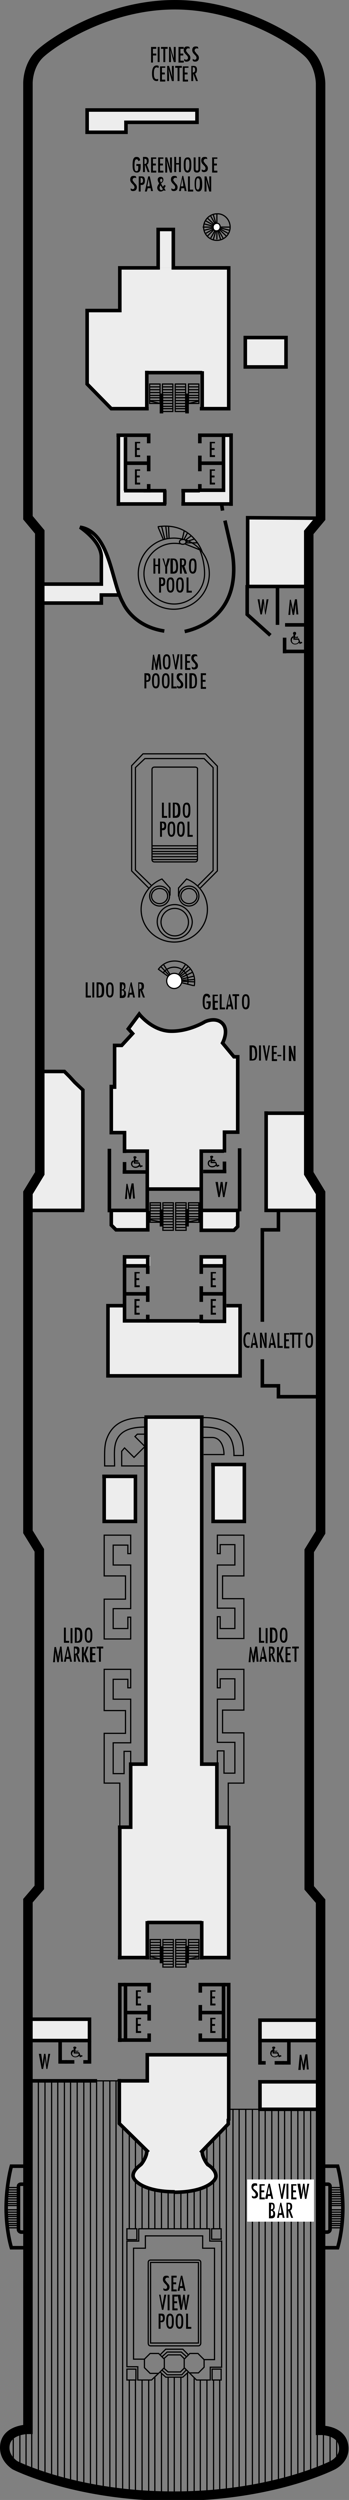 <?xml version="1.0" encoding="utf-8"?>
<!-- Generator: Adobe Illustrator 25.4.1, SVG Export Plug-In . SVG Version: 6.00 Build 0)  -->
<svg version="1.1" id="Calque_1" xmlns="http://www.w3.org/2000/svg" xmlns:xlink="http://www.w3.org/1999/xlink" x="0px" y="0px"
	 viewBox="0 0 73.7 527.3" style="enable-background:new 0 0 73.7 527.3;" xml:space="preserve">
<rect x="0" y="0" width="73.7" height="527.3" fill="#808080" stroke="none"/>
<style type="text/css">
	.st0{fill:#EDEDED;}
	.st1{fill:none;stroke:#000000;stroke-width:0.25;}
	.st2{fill:#FFFFFF;}
	.st3{fill:none;stroke:#000000;stroke-width:2;stroke-miterlimit:3.864;}
	.st4{fill:none;stroke:#000000;stroke-width:0.75;}
	.st5{fill:none;stroke:#000000;stroke-width:0.749;}
	.st6{fill:none;stroke:#000000;stroke-width:0.75;stroke-miterlimit:3.864;}
	.st7{fill:none;stroke:#000000;stroke-width:7.000000e-02;stroke-miterlimit:3.864;}
	.st8{enable-background:new    ;}
</style>
<g>
	<path class="st0" d="M47.4,242.7v-3.9h2.8v-15.9h-0.8l-2.4-2.9c0,0,1.4-2.6,0-4.1c-1.4-1.5-3.7-0.4-3.7-0.4s-3.4,2.1-7.3,2
		c-3.9-0.1-6.6-3.6-6.6-3.6l-2.3,3.1L28,218l-2.3,2.5h-1.5v8.8h-0.7v-0.5v10.1h2.8v3.9h4.9v8.1h11.4v-8.1L47.4,242.7L47.4,242.7z"/>
	<polygon class="st0" points="13.6,226 17.5,229.9 17.5,255.3 5.9,255.3 5.9,251.2 8.7,247.4 8.7,226 	"/>
	<polygon class="st0" points="56.3,234.8 64.9,234.8 64.9,247.8 67.8,251.6 67.8,255.2 56.3,255.2 	"/>
	<rect x="6.2" y="425.9" class="st0" width="12.7" height="4.6"/>
	<rect x="54.9" y="426.1" class="st0" width="12.4" height="4.3"/>
	<rect x="54.9" y="438.9" class="st0" width="12.4" height="6.1"/>
	<path class="st0" d="M25.3,438.9h5.8v-5.5h17.2v14.6l-5.5,5.9l0.5,1.7l0.8,1.1l1.1,1.1l0.4,1.1c0,0-0.1,3.4-8.7,3.4
		c-8.6,0-8.8-3.8-8.8-3.8l0.8-1.2l1-1l0.5-0.8l0.7-1.7l-5.8-5.9C25.3,447.9,25.3,438.9,25.3,438.9z"/>
	<polygon class="st0" points="25.3,412.9 31,412.9 31,405.5 42.6,405.5 42.6,412.9 48.3,412.9 48.3,385.4 45.8,385.4 45.8,372.1 
		42.6,372.1 42.6,298.9 30.8,298.9 30.8,372.1 27.6,372.1 27.6,385.4 25.3,385.4 	"/>
	<rect x="22" y="311.4" class="st0" width="6.6" height="9.6"/>
	<rect x="45" y="308.9" class="st0" width="6.6" height="12"/>
	<polygon class="st0" points="26.2,275.4 22.8,275.4 22.8,290.2 50.7,290.2 50.7,275.4 47.3,275.4 47.3,278.6 26.2,278.6 	"/>
	<rect x="26.3" y="265.1" class="st0" width="5.4" height="1.9"/>
	<rect x="42.5" y="265.1" class="st0" width="4.9" height="1.9"/>
	<polyline class="st0" points="23.5,255.4 31.2,255.4 31.2,259.4 24.6,259.4 23.5,258.3 23.5,255.7 	"/>
	<polygon class="st0" points="42.5,255.3 50.2,255.3 50.2,258.7 49.4,259.5 42.5,259.5 	"/>
	<polygon class="st0" points="52.3,109.2 52.3,123.8 65.2,123.8 65.2,112.2 67.6,109.2 	"/>
	<polygon class="st0" points="25,91.9 26.5,91.9 26.5,103.6 34.8,103.6 34.8,106.4 25,106.4 	"/>
	<polygon class="st0" points="47.2,91.8 48.7,91.8 48.7,106.4 38.7,106.4 38.7,103.4 47.2,103.4 	"/>
	<polygon class="st0" points="48.4,56.5 48.4,86.3 42.7,86.3 42.7,78.6 31,78.6 31,86.3 23.5,86.3 18.4,81.1 18.4,65.5 25.4,65.5 
		25.4,56.5 	"/>
	<rect x="51.8" y="71.3" class="st0" width="8.6" height="6.2"/>
	<path class="st0" d="M8.5,123.2v4.1h12.9v-1.7h3.9c0,0-2.1-7.7-3.3-10.4s-4.6-3.8-4.6-3.8s3.9,3.5,3.9,5.5v6.4L8.5,123.2L8.5,123.2
		z"/>
	<polygon class="st0" points="18.4,23.2 18.4,28 26.6,28 26.6,25.9 41.6,25.9 41.6,23.2 	"/>
	<rect x="33.5" y="48.4" class="st0" width="3.2" height="8.1"/>
</g>
<line class="st1" x1="38.2" y1="470.1" x2="38.2" y2="462.2"/>
<line class="st1" x1="38.2" y1="526.3" x2="38.2" y2="501.4"/>
<line class="st1" x1="39.6" y1="470.1" x2="39.6" y2="462.2"/>
<line class="st1" x1="39.6" y1="526.3" x2="39.6" y2="500.5"/>
<line class="st1" x1="41" y1="470" x2="41" y2="461.9"/>
<line class="st1" x1="41" y1="526.3" x2="41" y2="501.4"/>
<line class="st1" x1="42.3" y1="470" x2="42.3" y2="461.5"/>
<line class="st1" x1="42.3" y1="526.3" x2="42.3" y2="502"/>
<line class="st1" x1="43.7" y1="456.2" x2="43.7" y2="452.3"/>
<line class="st1" x1="43.7" y1="470" x2="43.7" y2="460.9"/>
<line class="st1" x1="43.7" y1="526.3" x2="43.7" y2="502"/>
<line class="st1" x1="45.1" y1="457.6" x2="45.1" y2="451"/>
<line class="st1" x1="45.1" y1="470" x2="45.1" y2="460"/>
<line class="st1" x1="45.1" y1="526.3" x2="45.1" y2="502.1"/>
<line class="st1" x1="46.4" y1="470" x2="46.4" y2="450"/>
<line class="st1" x1="46.4" y1="526.3" x2="46.4" y2="502.1"/>
<line class="st1" x1="47.8" y1="526" x2="47.8" y2="448.4"/>
<line class="st1" x1="49.2" y1="525.7" x2="49.2" y2="444.8"/>
<line class="st1" x1="50.5" y1="525.7" x2="50.5" y2="444.8"/>
<line class="st1" x1="51.9" y1="525.5" x2="51.9" y2="444.8"/>
<line class="st1" x1="53.3" y1="525.3" x2="53.3" y2="444.8"/>
<line class="st1" x1="54.7" y1="525" x2="54.7" y2="444.8"/>
<line class="st1" x1="56" y1="524.5" x2="56" y2="444.8"/>
<line class="st1" x1="57.4" y1="524.1" x2="57.4" y2="445.1"/>
<line class="st1" x1="58.8" y1="523.8" x2="58.8" y2="444.9"/>
<line class="st1" x1="60.1" y1="523.7" x2="60.1" y2="445"/>
<line class="st1" x1="61.5" y1="523.3" x2="61.5" y2="445"/>
<line class="st1" x1="62.9" y1="522.8" x2="62.9" y2="445"/>
<line class="st1" x1="64.2" y1="522.2" x2="64.2" y2="445"/>
<line class="st1" x1="65.6" y1="522.1" x2="65.6" y2="445"/>
<line class="st1" x1="67" y1="521.3" x2="67" y2="436.3"/>
<line class="st1" x1="68.3" y1="521.1" x2="68.3" y2="436.3"/>
<line class="st1" x1="69.7" y1="519.9" x2="69.7" y2="512.7"/>
<line class="st1" x1="71.1" y1="519.5" x2="71.1" y2="513.3"/>
<line class="st1" x1="36.8" y1="470" x2="36.8" y2="462.4"/>
<line class="st1" x1="36.8" y1="526.3" x2="36.8" y2="501.4"/>
<line class="st1" x1="35.5" y1="470" x2="35.5" y2="462.3"/>
<line class="st1" x1="35.5" y1="526.3" x2="35.5" y2="501.4"/>
<line class="st1" x1="34.1" y1="470" x2="34.1" y2="462.2"/>
<line class="st1" x1="34.1" y1="526.3" x2="34.1" y2="500.6"/>
<line class="st1" x1="32.7" y1="470" x2="32.7" y2="462.1"/>
<line class="st1" x1="32.7" y1="526.3" x2="32.7" y2="501.3"/>
<line class="st1" x1="31.4" y1="470" x2="31.4" y2="461.5"/>
<line class="st1" x1="31.4" y1="526.3" x2="31.4" y2="502"/>
<line class="st1" x1="30" y1="456.3" x2="30" y2="452.3"/>
<line class="st1" x1="30" y1="470" x2="30" y2="460.9"/>
<line class="st1" x1="30" y1="526.3" x2="30" y2="501.9"/>
<line class="st1" x1="28.6" y1="457.6" x2="28.6" y2="451.2"/>
<line class="st1" x1="28.6" y1="470" x2="28.6" y2="460"/>
<line class="st1" x1="28.6" y1="526.3" x2="28.6" y2="502.1"/>
<line class="st1" x1="27.3" y1="470" x2="27.3" y2="450"/>
<line class="st1" x1="27.3" y1="526.3" x2="27.3" y2="502"/>
<line class="st1" x1="25.9" y1="526" x2="25.9" y2="448.4"/>
<line class="st1" x1="24.5" y1="525.7" x2="24.5" y2="438.9"/>
<line class="st1" x1="23.2" y1="525.7" x2="23.2" y2="438.9"/>
<line class="st1" x1="21.8" y1="525.4" x2="21.8" y2="438.9"/>
<line class="st1" x1="20.4" y1="525.2" x2="20.4" y2="438.9"/>
<line class="st1" x1="19.1" y1="524.9" x2="19.1" y2="439"/>
<line class="st1" x1="17.7" y1="524.4" x2="17.7" y2="439.1"/>
<line class="st1" x1="16.3" y1="524.1" x2="16.3" y2="439.1"/>
<line class="st1" x1="14.9" y1="523.8" x2="14.9" y2="439"/>
<line class="st1" x1="13.6" y1="523.7" x2="13.6" y2="439"/>
<line class="st1" x1="12.2" y1="523.3" x2="12.2" y2="439.1"/>
<line class="st1" x1="10.9" y1="522.8" x2="10.9" y2="439.1"/>
<line class="st1" x1="9.5" y1="522.2" x2="9.5" y2="439"/>
<line class="st1" x1="8.1" y1="522" x2="8.1" y2="439"/>
<line class="st1" x1="6.7" y1="521.3" x2="6.7" y2="436.3"/>
<line class="st1" x1="5.5" y1="521.3" x2="5.5" y2="512.4"/>
<line class="st1" x1="4.2" y1="520" x2="4.2" y2="512.8"/>
<line class="st1" x1="2.8" y1="519.3" x2="2.8" y2="513"/>
<line class="st1" x1="55.2" y1="444.9" x2="59" y2="444.9"/>
<g>
	<path class="st1" d="M48.6,47.9c0,1.6-1.3,2.8-2.8,2.8c-1.6,0-2.8-1.3-2.8-2.8s1.3-2.8,2.8-2.8C47.3,45,48.6,46.3,48.6,47.9z"/>
</g>
<line class="st1" x1="45.8" y1="45" x2="45.8" y2="47.9"/>
<line class="st1" x1="44.4" y1="45.4" x2="45.8" y2="47.9"/>
<line class="st1" x1="43.7" y1="45.9" x2="45.8" y2="47.9"/>
<line class="st1" x1="43.3" y1="46.5" x2="45.8" y2="47.9"/>
<line class="st1" x1="43" y1="47.2" x2="45.8" y2="47.9"/>
<line class="st1" x1="45.8" y1="48.6" x2="45.8" y2="50.5"/>
<line class="st1" x1="46.4" y1="47.9" x2="48.6" y2="47.9"/>
<line class="st1" x1="45" y1="45.1" x2="45.8" y2="47.9"/>
<line class="st1" x1="42.8" y1="47.9" x2="45.6" y2="47.9"/>
<line class="st1" x1="44.4" y1="50.4" x2="45.8" y2="47.9"/>
<line class="st1" x1="43.7" y1="49.9" x2="45.7" y2="47.9"/>
<line class="st1" x1="43.3" y1="49.3" x2="45.8" y2="47.9"/>
<line class="st1" x1="43" y1="48.6" x2="45.8" y2="47.9"/>
<line class="st1" x1="45" y1="50.7" x2="45.8" y2="47.9"/>
<line class="st1" x1="47.2" y1="50.4" x2="45.8" y2="47.9"/>
<line class="st1" x1="47.9" y1="49.9" x2="45.8" y2="47.9"/>
<line class="st1" x1="48.3" y1="49.3" x2="45.8" y2="47.9"/>
<line class="st1" x1="48.6" y1="48.6" x2="45.8" y2="47.9"/>
<line class="st1" x1="46.6" y1="50.6" x2="45.8" y2="47.9"/>
<g>
	<path class="st2" d="M46.5,47.9c0,0.4-0.3,0.8-0.8,0.8S45,48.3,45,47.9s0.3-0.8,0.8-0.8S46.5,47.5,46.5,47.9"/>
	<path class="st1" d="M46.5,47.9c0,0.4-0.3,0.8-0.8,0.8S45,48.3,45,47.9s0.3-0.8,0.8-0.8S46.5,47.5,46.5,47.9z"/>
	<path class="st1" d="M42.4,494.2c0,0.3-0.2,0.6-0.5,0.6H31.8c-0.3,0-0.5-0.2-0.5-0.6v-17c0-0.3,0.2-0.5,0.5-0.5h10.1
		c0.3,0,0.5,0.2,0.5,0.5V494.2z"/>
	<rect x="31.8" y="477.2" class="st1" width="10.1" height="17"/>
	<path class="st3" d="M5.9,17.6c0,0-0.1-3.8,2.6-6.3S22.7,1,36.9,1C51,1,62.6,8.7,65.2,11.3c2.5,2.5,2.5,6.3,2.5,6.3v91.7l-2.5,3
		v135.2l2.5,4.1v71.6l-2.4,3.9v71.1l2.4,2.8v111.6c0,0,4.9-0.1,4.9,3.9c0,2.4-2.4,3.5-2.4,3.5s-12.7,6.5-33.5,6.5
		c-20.7,0-33.5-6.5-33.5-6.5S1,518.7,1,516.3c0-3.9,4.9-3.9,4.9-3.9V400.9l2.4-2.8V327l-2.4-3.9v-71.5l2.5-4.1V112.2l-2.5-3
		L5.9,17.6L5.9,17.6z"/>
	<path class="st1" d="M33.7,186.9c1.2,0,2.1,0.9,2.1,2.1c0,1.2-1,2.1-2.1,2.1s-2.1-0.9-2.1-2.1C31.6,187.9,32.5,186.9,33.7,186.9z"
		/>
	<path class="st1" d="M33.7,187.4c-0.9,0-1.7,0.7-1.7,1.6c0,0.9,0.8,1.6,1.7,1.6s1.7-0.7,1.7-1.6C35.4,188.1,34.7,187.4,33.7,187.4z
		"/>
	<path class="st1" d="M39.9,186.9c1.2,0,2.1,0.9,2.1,2.1c0,1.2-1,2.1-2.1,2.1s-2.1-0.9-2.1-2.1C37.7,187.9,38.7,186.9,39.9,186.9z"
		/>
	<path class="st1" d="M39.9,187.4c-0.9,0-1.7,0.7-1.7,1.6c0,0.9,0.8,1.6,1.7,1.6s1.7-0.7,1.7-1.6C41.5,188.1,40.8,187.4,39.9,187.4z
		"/>
	<path class="st1" d="M36.9,190.8c-2,0-3.7,1.6-3.7,3.6s1.7,3.6,3.7,3.6c2,0,3.7-1.6,3.7-3.6C40.5,192.5,38.9,190.8,36.9,190.8z"/>
	<path class="st1" d="M36.9,191.6c1.6,0,2.9,1.3,2.9,2.9c0,1.6-1.3,2.9-2.9,2.9S34,196,34,194.5C34,192.9,35.3,191.6,36.9,191.6z"/>
	<path class="st1" d="M41.2,161.8h-8.6c-0.3,0-0.5,0.2-0.5,0.5v19c0,0.3,0.2,0.5,0.5,0.5h8.6c0.3,0,0.5-0.2,0.5-0.5v-19
		C41.8,162,41.5,161.8,41.2,161.8z"/>
	<line class="st4" x1="25" y1="91.8" x2="25" y2="106.7"/>
	<line class="st4" x1="31" y1="78.2" x2="31" y2="86.3"/>
	<line class="st4" x1="42.7" y1="78.3" x2="42.7" y2="86"/>
	<line class="st4" x1="60.1" y1="137.4" x2="64.3" y2="137.4"/>
	<polyline class="st4" points="52.2,123.4 52.2,129.6 57.1,134 	"/>
	<line class="st4" x1="38.3" y1="106.3" x2="49.1" y2="106.3"/>
	<line class="st4" x1="25" y1="106.3" x2="35.1" y2="106.3"/>
	<polyline class="st4" points="24.6,91.8 31.4,91.8 31.4,93.5 	"/>
	<line class="st4" x1="26.5" y1="103.5" x2="26.5" y2="92.2"/>
	<polyline class="st4" points="31.4,102.1 31.4,103.5 26.2,103.5 	"/>
	<line class="st4" x1="31.4" y1="96.1" x2="31.4" y2="99.4"/>
	<line class="st4" x1="26.5" y1="97.7" x2="31.4" y2="97.7"/>
	<polyline class="st4" points="42.2,102.1 42.2,103.4 47.2,103.4 47.2,91.8 42.2,91.8 42.2,93.5 	"/>
	<line class="st4" x1="42.2" y1="96.1" x2="42.2" y2="99.4"/>
	<line class="st4" x1="47.2" y1="97.7" x2="42.2" y2="97.7"/>
	<rect x="31.6" y="81" class="st1" width="2.2" height="4.1"/>
	<line class="st1" x1="33.9" y1="85.1" x2="31.6" y2="84.6"/>
	<line class="st1" x1="33.9" y1="84.5" x2="31.6" y2="84.5"/>
	<line class="st1" x1="33.9" y1="83.9" x2="31.6" y2="83.9"/>
	<line class="st1" x1="33.9" y1="83.4" x2="31.6" y2="83.4"/>
	<line class="st1" x1="33.9" y1="82.8" x2="31.6" y2="82.8"/>
	<line class="st1" x1="33.9" y1="82.2" x2="31.6" y2="82.2"/>
	<line class="st1" x1="33.9" y1="81.6" x2="31.6" y2="81.6"/>
	<line class="st1" x1="33.9" y1="81" x2="31.6" y2="81"/>
	<rect x="39.8" y="81" class="st1" width="2.2" height="4.1"/>
	<line class="st1" x1="39.8" y1="85.1" x2="42" y2="84.6"/>
	<line class="st1" x1="39.8" y1="84.5" x2="42" y2="84.5"/>
	<line class="st1" x1="39.8" y1="83.9" x2="42" y2="83.9"/>
	<line class="st1" x1="39.8" y1="83.4" x2="42" y2="83.4"/>
	<line class="st1" x1="39.8" y1="82.8" x2="42" y2="82.8"/>
	<line class="st1" x1="39.8" y1="82.2" x2="42" y2="82.2"/>
	<line class="st1" x1="39.8" y1="81.6" x2="42" y2="81.6"/>
	<line class="st1" x1="39.8" y1="81" x2="42" y2="81"/>
	<rect x="34.3" y="81" class="st1" width="2.2" height="5.8"/>
	<line class="st1" x1="36.5" y1="81" x2="34.3" y2="81"/>
	<line class="st1" x1="36.5" y1="81.6" x2="34.3" y2="81.6"/>
	<line class="st1" x1="36.5" y1="82.2" x2="34.3" y2="82.2"/>
	<line class="st1" x1="36.5" y1="82.8" x2="34.3" y2="82.8"/>
	<line class="st1" x1="36.5" y1="83.3" x2="34.3" y2="83.3"/>
	<line class="st1" x1="36.5" y1="83.9" x2="34.3" y2="83.9"/>
	<line class="st1" x1="36.5" y1="84.5" x2="34.3" y2="84.5"/>
	<line class="st1" x1="36.5" y1="85.1" x2="34.3" y2="85.1"/>
	<line class="st1" x1="36.5" y1="85.7" x2="34.3" y2="85.7"/>
	<line class="st1" x1="36.5" y1="86.2" x2="34.3" y2="86.2"/>
	<rect x="37" y="81" class="st1" width="2.2" height="5.8"/>
	<line class="st1" x1="39.3" y1="81" x2="37" y2="81"/>
	<line class="st1" x1="39.3" y1="81.6" x2="37" y2="81.6"/>
	<line class="st1" x1="39.3" y1="82.2" x2="37" y2="82.2"/>
	<line class="st1" x1="39.3" y1="82.8" x2="37" y2="82.8"/>
	<line class="st1" x1="39.3" y1="83.3" x2="37" y2="83.3"/>
	<line class="st1" x1="39.3" y1="83.9" x2="37" y2="83.9"/>
	<line class="st1" x1="39.3" y1="84.5" x2="37" y2="84.5"/>
	<line class="st1" x1="39.3" y1="85.1" x2="37" y2="85.1"/>
	<line class="st1" x1="39.3" y1="85.7" x2="37" y2="85.7"/>
	<line class="st1" x1="39.3" y1="86.2" x2="37" y2="86.2"/>
	<line class="st4" x1="34.1" y1="83" x2="34.1" y2="87.2"/>
	<line class="st4" x1="39.5" y1="83" x2="39.5" y2="87.2"/>
	<line class="st4" x1="46.9" y1="91.8" x2="48.7" y2="91.8"/>
	<line class="st4" x1="48.8" y1="91.4" x2="48.8" y2="106.7"/>
	<line class="st4" x1="38.3" y1="103.5" x2="42.2" y2="103.5"/>
	<line class="st4" x1="30.3" y1="103.5" x2="35.1" y2="103.5"/>
	<line class="st4" x1="34.8" y1="103.4" x2="34.8" y2="106.4"/>
	<line class="st4" x1="38.7" y1="103.4" x2="38.7" y2="106.1"/>
	<line class="st4" x1="31" y1="78.6" x2="42.7" y2="78.6"/>
	<path class="st4" d="M8.9,123.2h12.5v-5.7c0-3.4-4.5-6.3-4.5-6.3c6.4,1,6.6,11.7,9.1,16c0,0,2,4.9,8.7,5.9"/>
	<polyline class="st4" points="67.1,109.3 52.3,109.2 52.3,123.6 	"/>
	<line class="st4" x1="52.3" y1="123.7" x2="64.8" y2="123.7"/>
	<polyline class="st4" points="8.7,226 13.6,226 14.7,227.1 15.8,228.3 17.5,229.9 17.5,232.9 17.5,234.2 17.5,255.3 	"/>
	<line class="st4" x1="6.2" y1="255.3" x2="17.8" y2="255.3"/>
	<polyline class="st4" points="56.2,234.4 56.2,255.3 67,255.3 	"/>
	<line class="st4" x1="65.4" y1="234.8" x2="56.2" y2="234.8"/>
	<polyline class="st4" points="31.2,277.3 31.2,278.6 26.3,278.6 26.3,267 31.2,267 31.2,268.7 	"/>
	<line class="st4" x1="31.2" y1="271.3" x2="31.2" y2="274.6"/>
	<line class="st4" x1="26.3" y1="272.9" x2="31.2" y2="272.9"/>
	<polyline class="st4" points="42.5,277.3 42.5,278.7 47.4,278.7 47.4,267 42.5,267 42.5,268.7 	"/>
	<line class="st4" x1="42.5" y1="271.3" x2="42.5" y2="274.6"/>
	<line class="st4" x1="47.4" y1="272.9" x2="42.5" y2="272.9"/>
	<rect x="31.7" y="253.7" class="st1" width="2.2" height="4.1"/>
	<line class="st1" x1="33.9" y1="257.7" x2="31.7" y2="257.3"/>
	<line class="st1" x1="33.9" y1="257.1" x2="31.7" y2="257.1"/>
	<line class="st1" x1="33.9" y1="256.6" x2="31.7" y2="256.6"/>
	<line class="st1" x1="33.9" y1="256" x2="31.7" y2="256"/>
	<line class="st1" x1="33.9" y1="255.4" x2="31.7" y2="255.4"/>
	<line class="st1" x1="33.9" y1="254.8" x2="31.7" y2="254.8"/>
	<line class="st1" x1="33.9" y1="254.2" x2="31.7" y2="254.2"/>
	<line class="st1" x1="33.9" y1="253.7" x2="31.7" y2="253.7"/>
	<rect x="39.8" y="253.7" class="st1" width="2.2" height="4.1"/>
	<line class="st1" x1="39.8" y1="257.7" x2="42" y2="257.3"/>
	<line class="st1" x1="39.8" y1="257.1" x2="42" y2="257.1"/>
	<line class="st1" x1="39.8" y1="256.6" x2="42" y2="256.6"/>
	<line class="st1" x1="39.8" y1="256" x2="42" y2="256"/>
	<line class="st1" x1="39.8" y1="255.4" x2="42" y2="255.4"/>
	<line class="st1" x1="39.8" y1="254.8" x2="42" y2="254.8"/>
	<line class="st1" x1="39.8" y1="254.2" x2="42" y2="254.2"/>
	<line class="st1" x1="39.8" y1="253.7" x2="42" y2="253.7"/>
	<rect x="34.4" y="253.7" class="st1" width="2.2" height="5.8"/>
	<line class="st1" x1="36.6" y1="253.7" x2="34.4" y2="253.7"/>
	<line class="st1" x1="36.6" y1="254.2" x2="34.4" y2="254.2"/>
	<line class="st1" x1="36.6" y1="254.8" x2="34.4" y2="254.8"/>
	<line class="st1" x1="36.6" y1="255.4" x2="34.4" y2="255.4"/>
	<line class="st1" x1="36.6" y1="256" x2="34.4" y2="256"/>
	<line class="st1" x1="36.6" y1="256.6" x2="34.4" y2="256.6"/>
	<line class="st1" x1="36.6" y1="257.1" x2="34.4" y2="257.1"/>
	<line class="st1" x1="36.6" y1="257.7" x2="34.4" y2="257.7"/>
	<line class="st1" x1="36.6" y1="258.3" x2="34.4" y2="258.3"/>
	<line class="st1" x1="36.6" y1="258.9" x2="34.4" y2="258.9"/>
	<rect x="37.1" y="253.7" class="st1" width="2.2" height="5.8"/>
	<line class="st1" x1="39.3" y1="253.7" x2="37.1" y2="253.7"/>
	<line class="st1" x1="39.3" y1="254.2" x2="37.1" y2="254.2"/>
	<line class="st1" x1="39.3" y1="254.8" x2="37.1" y2="254.8"/>
	<line class="st1" x1="39.3" y1="255.4" x2="37.1" y2="255.4"/>
	<line class="st1" x1="39.3" y1="256" x2="37.1" y2="256"/>
	<line class="st1" x1="39.3" y1="256.6" x2="37.1" y2="256.6"/>
	<line class="st1" x1="39.3" y1="257.1" x2="37.1" y2="257.1"/>
	<line class="st1" x1="39.3" y1="257.7" x2="37.1" y2="257.7"/>
	<line class="st1" x1="39.3" y1="258.3" x2="37.1" y2="258.3"/>
	<line class="st1" x1="39.3" y1="258.9" x2="37.1" y2="258.9"/>
	<line class="st4" x1="34.1" y1="255.1" x2="34.1" y2="258.7"/>
	<line class="st4" x1="39.5" y1="255" x2="39.5" y2="258.7"/>
	<polyline class="st4" points="26.3,267 26.3,265.1 31.2,265.1 31.2,267 	"/>
	<polyline class="st4" points="42.5,267 42.5,265.1 47.4,265.1 47.4,266.9 	"/>
	<polyline class="st4" points="25.3,430.7 25.3,418.6 26.5,418.6 	"/>
	<rect x="31.7" y="409.1" class="st1" width="2.2" height="4.1"/>
	<line class="st1" x1="33.9" y1="413.2" x2="31.7" y2="412.7"/>
	<line class="st1" x1="33.9" y1="412.6" x2="31.7" y2="412.6"/>
	<line class="st1" x1="33.9" y1="412" x2="31.7" y2="412"/>
	<line class="st1" x1="33.9" y1="411.4" x2="31.7" y2="411.4"/>
	<line class="st1" x1="33.9" y1="410.8" x2="31.7" y2="410.8"/>
	<line class="st1" x1="33.9" y1="410.3" x2="31.7" y2="410.3"/>
	<line class="st1" x1="33.9" y1="409.7" x2="31.7" y2="409.7"/>
	<line class="st1" x1="33.9" y1="409.1" x2="31.7" y2="409.1"/>
	<rect x="39.8" y="409.1" class="st1" width="2.2" height="4.1"/>
	<line class="st1" x1="39.8" y1="413.2" x2="42" y2="412.7"/>
	<line class="st1" x1="39.8" y1="412.6" x2="42" y2="412.6"/>
	<line class="st1" x1="39.8" y1="412" x2="42" y2="412"/>
	<line class="st1" x1="39.8" y1="411.4" x2="42" y2="411.4"/>
	<line class="st1" x1="39.8" y1="410.8" x2="42" y2="410.8"/>
	<line class="st1" x1="39.8" y1="410.3" x2="42" y2="410.3"/>
	<line class="st1" x1="39.8" y1="409.7" x2="42" y2="409.7"/>
	<line class="st1" x1="39.8" y1="409.1" x2="42" y2="409.1"/>
	<rect x="34.4" y="409.1" class="st1" width="2.2" height="5.8"/>
	<line class="st1" x1="36.6" y1="409.1" x2="34.4" y2="409.1"/>
	<line class="st1" x1="36.6" y1="409.7" x2="34.4" y2="409.7"/>
	<line class="st1" x1="36.6" y1="410.2" x2="34.4" y2="410.2"/>
	<line class="st1" x1="36.6" y1="410.8" x2="34.4" y2="410.8"/>
	<line class="st1" x1="36.6" y1="411.4" x2="34.4" y2="411.4"/>
	<line class="st1" x1="36.6" y1="412" x2="34.4" y2="412"/>
	<line class="st1" x1="36.6" y1="412.6" x2="34.4" y2="412.6"/>
	<line class="st1" x1="36.6" y1="413.1" x2="34.4" y2="413.1"/>
	<line class="st1" x1="36.6" y1="413.7" x2="34.4" y2="413.7"/>
	<line class="st1" x1="36.6" y1="414.3" x2="34.4" y2="414.3"/>
	<rect x="37.1" y="409.1" class="st1" width="2.2" height="5.8"/>
	<line class="st1" x1="39.3" y1="409.1" x2="37.1" y2="409.1"/>
	<line class="st1" x1="39.3" y1="409.7" x2="37.1" y2="409.7"/>
	<line class="st1" x1="39.3" y1="410.2" x2="37.1" y2="410.2"/>
	<line class="st1" x1="39.3" y1="410.8" x2="37.1" y2="410.8"/>
	<line class="st1" x1="39.3" y1="411.4" x2="37.1" y2="411.4"/>
	<line class="st1" x1="39.3" y1="412" x2="37.1" y2="412"/>
	<line class="st1" x1="39.3" y1="412.6" x2="37.1" y2="412.6"/>
	<line class="st1" x1="39.3" y1="413.1" x2="37.1" y2="413.1"/>
	<line class="st1" x1="39.3" y1="413.7" x2="37.1" y2="413.7"/>
	<line class="st1" x1="39.3" y1="414.3" x2="37.1" y2="414.3"/>
	<line class="st4" x1="34.1" y1="410.5" x2="34.1" y2="414.1"/>
	<line class="st4" x1="39.5" y1="410.4" x2="39.5" y2="414.1"/>
	<polyline class="st4" points="31.5,428.9 31.5,430.3 26.5,430.3 26.5,418.6 31.5,418.6 31.5,420.3 	"/>
	<line class="st4" x1="31.5" y1="422.9" x2="31.5" y2="426.2"/>
	<line class="st4" x1="26.6" y1="424.5" x2="31.5" y2="424.5"/>
	<polyline class="st4" points="42.3,428.9 42.3,430.3 47.2,430.3 47.2,418.6 42.3,418.6 42.3,420.3 	"/>
	<line class="st4" x1="42.3" y1="422.9" x2="42.3" y2="426.2"/>
	<line class="st4" x1="47.2" y1="424.5" x2="42.3" y2="424.5"/>
	<line class="st4" x1="47" y1="430.3" x2="48.3" y2="430.3"/>
	<line class="st4" x1="24.9" y1="430.3" x2="26.5" y2="430.3"/>
	<polyline class="st4" points="23.5,255.4 23.5,258.4 24.5,259.4 31.2,259.4 31.2,255.4 	"/>
	<line class="st4" x1="23.1" y1="242.3" x2="23.1" y2="255.7"/>
	<line class="st4" x1="26.3" y1="245.1" x2="26.3" y2="247.4"/>
	<polyline class="st4" points="50.2,255.3 50.2,258.7 49.4,259.5 42.5,259.5 42.5,255.3 	"/>
	<polyline class="st4" points="26.3,242.8 31.1,242.8 31.1,255.3 23.3,255.3 	"/>
	<polyline class="st4" points="47.3,242.8 42.5,242.8 42.5,255.3 50.6,255.3 	"/>
	<line class="st4" x1="25.9" y1="247.2" x2="30.9" y2="247.2"/>
	<line class="st4" x1="31.1" y1="250.8" x2="42.5" y2="250.8"/>
	<line class="st4" x1="31" y1="278.6" x2="42.7" y2="278.6"/>
	<line class="st4" x1="20.5" y1="438.9" x2="6.3" y2="438.9"/>
	<line class="st4" x1="48.3" y1="413.3" x2="48.3" y2="385.1"/>
	<polyline class="st4" points="48.3,447.3 48.3,419.8 48.3,418.6 47.2,418.6 	"/>
	<line class="st4" x1="25.2" y1="438.5" x2="25.2" y2="447.4"/>
	<line class="st4" x1="25.3" y1="385.4" x2="25.3" y2="413.3"/>
	<line class="st4" x1="58.6" y1="123.6" x2="58.6" y2="131.8"/>
	<line class="st4" x1="60.1" y1="137.8" x2="60.1" y2="134.5"/>
	<line class="st4" x1="60.2" y1="131.8" x2="65.2" y2="131.8"/>
	<line class="st4" x1="42.6" y1="405.2" x2="42.6" y2="413.3"/>
	<line class="st4" x1="31.1" y1="405.2" x2="31.1" y2="413.3"/>
	<line class="st4" x1="31.1" y1="405.5" x2="42.6" y2="405.5"/>
	<line class="st4" x1="24.9" y1="412.9" x2="31.5" y2="412.9"/>
	<line class="st4" x1="48.5" y1="412.9" x2="42.2" y2="412.9"/>
	<polyline class="st4" points="67.1,430.4 54.9,430.4 54.9,426.1 67,426.1 	"/>
	<polyline class="st4" points="67.1,444.9 54.9,444.9 54.9,439.1 67.3,439.1 	"/>
	<polyline class="st4" points="25.3,438.9 31.1,438.9 31.1,433.4 31.1,433.4 48.3,433.4 	"/>
	<path class="st1" d="M33.4,204.5c0.8-1.1,2-1.8,3.5-1.8c2.3,0,4.2,1.9,4.2,4.2c0,0.4,0,0.7-0.1,1.1"/>
	<path class="st1" d="M34.4,205.3c0.5-0.8,1.4-1.3,2.4-1.3c1.6,0,2.9,1.3,2.9,2.9c0,0.3,0,0.5-0.1,0.8"/>
	<line class="st1" x1="36.8" y1="206.9" x2="34.5" y2="203.4"/>
	<line class="st1" x1="36.8" y1="206.9" x2="33.9" y2="203.8"/>
	<line class="st1" x1="33.4" y1="204.4" x2="36.8" y2="206.9"/>
	<line class="st1" x1="36.8" y1="206.9" x2="40.9" y2="207.9"/>
	<line class="st1" x1="36.8" y1="206.9" x2="41.1" y2="207.1"/>
	<line class="st1" x1="36.8" y1="206.9" x2="40.9" y2="205.9"/>
	<line class="st1" x1="36.8" y1="206.9" x2="40.6" y2="205.1"/>
	<line class="st1" x1="40.2" y1="204.4" x2="36.8" y2="206.9"/>
	<line class="st1" x1="39.8" y1="203.8" x2="36.8" y2="206.9"/>
	<line class="st1" x1="39.2" y1="203.4" x2="36.8" y2="206.9"/>
	<line class="st1" x1="36.8" y1="206.9" x2="41" y2="206.6"/>
	<path class="st2" d="M38.3,207.4c-0.2,0.6-0.8,1.1-1.5,1.1c-0.9,0-1.6-0.7-1.6-1.6c0-0.9,0.7-1.6,1.6-1.6s1.6,0.7,1.6,1.6
		C38.4,207.1,38.4,207.2,38.3,207.4"/>
	<path class="st1" d="M38.3,207.4c-0.2,0.6-0.8,1.1-1.5,1.1c-0.9,0-1.6-0.7-1.6-1.6c0-0.9,0.7-1.6,1.6-1.6s1.6,0.7,1.6,1.6
		C38.4,207.1,38.4,207.2,38.3,207.4"/>
	<line class="st1" x1="18.5" y1="438.9" x2="25.3" y2="438.9"/>
	<line class="st1" x1="48.3" y1="444.9" x2="54.9" y2="444.9"/>
	<polyline class="st1" points="29.2,470.1 44.3,470.1 44.3,472.7 46.8,472.7 46.8,499.3 44.4,499.3 44.4,502 41.5,502 39.8,500.3 
		38.6,501.4 35,501.4 33.8,500.3 32,502 29.1,502 29.1,499.2 26.8,499.2 26.8,472.7 29.3,472.7 29.3,470.1 	"/>
	<polyline class="st1" points="30.6,471.6 42.8,471.6 42.8,474.2 45.3,474.2 45.3,497.7 43.1,497.7 41.8,496.4 40.1,496.4 
		39.8,496.7 38.6,495.5 35,495.5 33.8,496.7 33.5,496.4 31.7,496.4 30.5,497.6 28.2,497.6 28.2,474.2 30.7,474.2 30.7,471.5 	"/>
	<rect x="26.8" y="470.1" class="st1" width="2.1" height="2.3"/>
	<rect x="44.7" y="470.1" class="st1" width="2" height="2.2"/>
	<rect x="26.8" y="499.7" class="st1" width="1.9" height="2.3"/>
	<rect x="44.8" y="499.7" class="st1" width="1.9" height="2.3"/>
	<polyline class="st1" points="34.2,497.1 35.3,496.1 38.3,496.1 39.4,497.1 	"/>
	<polyline class="st1" points="34.6,497.5 35.5,496.7 38.1,496.7 39,497.6 	"/>
	<polyline class="st1" points="34.2,499.9 35.3,500.9 38.4,500.9 39.4,499.8 	"/>
	<polyline class="st1" points="34.6,499.5 35.5,500.3 38.1,500.3 39,499.4 	"/>
	<polyline class="st1" points="33.8,496.7 34.7,497.6 34.7,499.4 33.8,500.3 	"/>
	<polyline class="st1" points="39.8,496.7 38.9,497.6 38.9,499.4 39.8,500.3 	"/>
	<polyline class="st1" points="30.5,497.6 30.5,499.4 31.7,500.6 33.4,500.6 	"/>
	<polyline class="st1" points="43.1,497.6 43.1,499.3 41.9,500.5 40.1,500.5 	"/>
	<path class="st5" d="M25.2,447.3v0.6l5.9,5.8l-0.1,0.1c0,1-0.9,2.4-1.2,2.7s-1.7,1.2-1.7,2.4c0,1.2,2.6,3.4,8.8,3.4"/>
	<path class="st5" d="M36.8,462.4c6.2,0,8.8-2.2,8.8-3.4s-1.3-2.2-1.7-2.4c-0.3-0.3-1.2-1.7-1.2-2.7l-0.1-0.1l5.6-5.8v-1.1"/>
	<polyline class="st4" points="5.7,425.9 18.9,425.9 18.9,430.4 6.1,430.4 	"/>
	<polyline class="st4" points="24.9,385.4 27.6,385.4 27.6,372.1 30.8,372.1 30.8,298.9 	"/>
	<polyline class="st4" points="48.5,385.4 45.8,385.4 45.8,372.1 42.6,372.1 42.6,298.9 	"/>
	<polyline class="st1" points="25.3,385.1 25.3,376.1 22,376.1 22,365.6 26.5,365.6 26.5,360.8 22,360.8 22,352.1 27.6,352.1 
		27.6,356 27,356 27,354.2 23.9,354.2 23.9,358.4 27.6,358.4 27.6,367.6 23.9,367.6 23.9,374.1 26.2,374.1 26.2,369.4 27.6,369.4 
		27.6,371.8 	"/>
	<polyline class="st1" points="27.7,345.7 25.3,345.7 22,345.7 22,337.3 26.5,337.3 26.5,332.4 22,332.4 22,323.8 27.6,323.8 
		27.6,327.7 27,327.7 27,325.9 23.9,325.9 23.9,330.1 27.6,330.1 27.6,339.3 23.9,339.3 23.9,343.5 27,343.5 27,341.1 27.6,341.1 
		27.6,345.8 	"/>
	<polyline class="st4" points="22,311.4 22,320.9 28.6,320.9 28.6,311.4 21.6,311.4 	"/>
	<polyline class="st4" points="45,308.9 45,320.9 51.6,320.9 51.6,308.9 48.6,308.9 47.1,308.9 44.6,308.9 	"/>
	<line class="st4" x1="43" y1="298.9" x2="30.5" y2="298.9"/>
	<path class="st1" d="M30.5,299c-4.2,0-7,1.3-8.1,4.9c-0.4,1.4-0.3,3.1-0.3,5.3h2.1c0-1.9-0.2-3.7,0.3-5.1c0.7-2,2.5-3.1,6.1-3.1"/>
	<polyline class="st1" points="30.5,302.5 29,302.5 28.5,303 30.6,305.1 28.3,307.4 26.3,305.4 25.7,306.1 25.7,309.2 30.8,309.2 	
		"/>
	<path class="st1" d="M43,299c4.2,0,7,1.3,8.1,4.9c0.4,1.4,0.3,3.1,0.3,3.1h-2c0,0.3,0.1-1.5-0.4-2.9c-0.7-2-2.5-3.1-6.1-3.1"/>
	<path class="st1" d="M43,306.8h4.3c0-2-0.9-3.6-2.5-3.6h-2"/>
	<polyline class="st1" points="48.2,385 48.2,376.1 51.5,376.1 51.5,365.5 47,365.5 47,360.7 51.5,360.7 51.5,352.1 45.9,352.1 
		45.9,356 46.5,356 46.5,354.1 49.6,354.1 49.6,358.4 45.9,358.4 45.9,367.5 49.6,367.5 49.6,374 47.3,374 47.3,369.3 45.9,369.3 
		45.9,371.8 	"/>
	<line class="st1" x1="66.8" y1="294.7" x2="60" y2="294.7"/>
	<polyline class="st1" points="45.8,345.6 48.2,345.6 51.5,345.6 51.5,337.2 47,337.2 47,332.4 51.5,332.4 51.5,323.8 45.9,323.8 
		45.9,327.7 46.5,327.7 46.5,325.8 49.6,325.8 49.6,330.1 45.9,330.1 45.9,339.2 49.6,339.2 49.6,343.5 46.5,343.5 46.5,341 
		45.9,341 45.9,345.7 	"/>
	<polyline class="st4" points="58.8,255.2 58.8,259.4 55.4,259.4 55.4,278.8 	"/>
	<polyline class="st4" points="55.4,286.7 55.4,292.3 58.8,292.3 58.8,294.6 67,294.6 	"/>
	<line class="st4" x1="50.6" y1="242.2" x2="50.6" y2="255.5"/>
	<line class="st4" x1="47.4" y1="245" x2="47.4" y2="247.3"/>
	<line class="st4" x1="47.8" y1="247.1" x2="42.9" y2="247.1"/>
	<path class="st1" d="M35.9,188.9v-1.6l-1.7-1.9c-2.5,1-4.4,3.5-4.4,6.4c0,3.8,3.1,6.9,7,6.9s7-3.1,7-6.9c0-2.9-1.8-5.4-4.4-6.4
		l-1.7,1.9v1.8"/>
	<line class="st1" x1="32" y1="179" x2="41.6" y2="179"/>
	<line class="st1" x1="32.1" y1="178.4" x2="41.7" y2="178.4"/>
	<line class="st1" x1="32.1" y1="179.6" x2="41.8" y2="179.6"/>
	<line class="st1" x1="32.1" y1="180.1" x2="41.7" y2="180.1"/>
	<line class="st1" x1="32.1" y1="180.7" x2="41.8" y2="180.7"/>
	<line class="st1" x1="32.1" y1="181.3" x2="41.8" y2="181.3"/>
	<polyline class="st1" points="31.5,187.4 27.8,183.7 27.8,161.5 30.2,159 43.4,159 45.9,161.6 45.9,183.7 42.3,187.3 	"/>
	<polyline class="st1" points="32,186.8 28.6,183.5 28.6,161.9 30.6,160 43.1,160 45,161.9 45,183.6 41.8,186.8 	"/>
	<path class="st4" d="M47.5,109.8l1.6,7c2,13.5-8.3,16-10.1,16.4"/>
	<line class="st4" x1="46.8" y1="106.4" x2="47" y2="107.7"/>
	<polyline class="st4" points="25.4,125.5 21.4,125.5 21.4,127.2 8.8,127.2 	"/>
	<path class="st1" d="M39.5,114c2.8,1.1,4.7,3.8,4.7,7c0,4.1-3.3,7.5-7.5,7.5s-7.5-3.3-7.5-7.5c0-4.1,3.3-7.5,7.5-7.5
		C37.7,113.5,38.6,113.7,39.5,114"/>
	<path class="st1" d="M42.2,116c0,0,1,2.2,1,5c0,3.5-2.9,6.4-6.4,6.4c-3.5,0-6.4-2.9-6.4-6.4s2.9-6.4,6.4-6.4c0.8,0,1.3,0.1,1.3,0.1
		"/>
	<path class="st1" d="M33.3,111.1c7.3-1.1,9.4,5.3,9.4,5.3"/>
	<line class="st1" x1="33.4" y1="111.2" x2="34.5" y2="113.8"/>
	<line class="st1" x1="34.1" y1="110.9" x2="34.8" y2="113.7"/>
	<line class="st1" x1="35" y1="110.9" x2="35.3" y2="113.7"/>
	<line class="st1" x1="35.6" y1="111.1" x2="35.7" y2="113.5"/>
	<line class="st1" x1="38.9" y1="112" x2="38.5" y2="113.7"/>
	<line class="st1" x1="39.6" y1="112.4" x2="38.9" y2="113.7"/>
	<line class="st1" x1="39.2" y1="113.9" x2="40.4" y2="113"/>
	<line class="st1" x1="39.2" y1="114.3" x2="41" y2="113.7"/>
	<line class="st1" x1="39.2" y1="114.5" x2="41.7" y2="114.5"/>
	<line class="st1" x1="39" y1="114.7" x2="42.5" y2="116.1"/>
	<path class="st1" d="M39.3,114.3c0,0.3-0.3,0.5-0.7,0.5s-0.7-0.2-0.7-0.5s0.3-0.5,0.7-0.5C39,113.7,39.3,114,39.3,114.3z"/>
	<polyline class="st4" points="26.6,275.4 22.8,275.4 22.8,290.2 50.7,290.2 50.7,275.4 47.8,275.4 	"/>
	<path class="st4" d="M47.4,243.1v-4.3h2.8v-15.9h-0.8l-2.4-2.9c0,0,1.4-2.6,0-4.1c-1.4-1.5-3.7-0.4-3.7-0.4s-3.4,2.1-7.3,2
		c-3.9-0.1-6.6-3.6-6.6-3.6l-2.3,3.1L28,218l-2.3,2.5h-1.5v8.8h-0.7v-0.5v10.1h2.8v4.3"/>
	<line class="st4" x1="26.3" y1="238.8" x2="26.3" y2="243.1"/>
	<path class="st4" d="M68.5,456.9h2.8c0,0,1.1,3.9,1.1,8.8s-1.1,8.4-1.1,8.4h-2.8"/>
	<path class="st4" d="M68.5,460.7h0.8c0,0,0.4,0,0.4,0.5v9c0,0.5-0.5,0.6-0.5,0.6h-0.7"/>
	<line class="st1" x1="69.7" y1="461.4" x2="72.2" y2="461.4"/>
	<line class="st1" x1="69.7" y1="461.9" x2="72.2" y2="461.9"/>
	<line class="st1" x1="69.7" y1="462.4" x2="72.2" y2="462.4"/>
	<line class="st1" x1="69.7" y1="462.9" x2="72.2" y2="462.9"/>
	<line class="st1" x1="69.7" y1="463.3" x2="72.3" y2="463.3"/>
	<line class="st1" x1="69.7" y1="463.8" x2="72.3" y2="463.8"/>
	<line class="st1" x1="69.7" y1="464.3" x2="72.4" y2="464.3"/>
	<line class="st1" x1="69.7" y1="464.8" x2="72.4" y2="464.8"/>
	<line class="st1" x1="69.7" y1="465.2" x2="72.4" y2="465.2"/>
	<line class="st1" x1="69.7" y1="469.9" x2="72.2" y2="469.9"/>
	<line class="st1" x1="69.7" y1="469.4" x2="72.2" y2="469.4"/>
	<line class="st1" x1="69.7" y1="469" x2="72.2" y2="469"/>
	<line class="st1" x1="69.7" y1="468.5" x2="72.2" y2="468.5"/>
	<line class="st1" x1="69.7" y1="468" x2="72.3" y2="468"/>
	<line class="st1" x1="69.7" y1="467.5" x2="72.3" y2="467.5"/>
	<line class="st1" x1="69.7" y1="467.1" x2="72.4" y2="467.1"/>
	<line class="st1" x1="69.7" y1="466.6" x2="72.4" y2="466.6"/>
	<line class="st1" x1="69.7" y1="466.1" x2="72.4" y2="466.1"/>
	<path class="st4" d="M5.2,456.9H2.4c0,0-1.1,3.9-1.1,8.8s1.1,8.4,1.1,8.4h2.8"/>
	<path class="st4" d="M5.2,460.7H4.4c0,0-0.5,0-0.5,0.5v9c0,0.5,0.5,0.6,0.5,0.6h0.7"/>
	<line class="st1" x1="4" y1="461.4" x2="1.6" y2="461.4"/>
	<line class="st1" x1="4" y1="461.9" x2="1.5" y2="461.9"/>
	<line class="st1" x1="4" y1="462.4" x2="1.5" y2="462.4"/>
	<line class="st1" x1="4" y1="462.9" x2="1.5" y2="462.9"/>
	<line class="st1" x1="4" y1="463.3" x2="1.4" y2="463.3"/>
	<line class="st1" x1="4" y1="463.8" x2="1.4" y2="463.8"/>
	<line class="st1" x1="4" y1="464.3" x2="1.3" y2="464.3"/>
	<line class="st1" x1="4" y1="464.8" x2="1.3" y2="464.8"/>
	<line class="st1" x1="4" y1="465.2" x2="1.3" y2="465.2"/>
	<line class="st1" x1="4" y1="469.9" x2="1.6" y2="469.9"/>
	<line class="st1" x1="4" y1="469.4" x2="1.5" y2="469.4"/>
	<line class="st1" x1="4" y1="469" x2="1.5" y2="469"/>
	<line class="st1" x1="4" y1="468.5" x2="1.5" y2="468.5"/>
	<line class="st1" x1="4" y1="468" x2="1.4" y2="468"/>
	<line class="st1" x1="4" y1="467.5" x2="1.4" y2="467.5"/>
	<line class="st1" x1="4" y1="467.1" x2="1.3" y2="467.1"/>
	<line class="st1" x1="4" y1="466.6" x2="1.3" y2="466.6"/>
	<line class="st1" x1="4" y1="466.1" x2="1.3" y2="466.1"/>
	<rect x="51.8" y="71.2" class="st4" width="8.6" height="6.2"/>
	<polygon class="st4" points="18.4,27.9 26.6,27.9 26.6,25.8 41.6,25.8 41.6,23.2 29.7,23.2 27.8,23.2 18.4,23.2 	"/>
	<polyline class="st4" points="31.4,86.2 23.5,86.2 18.4,81 18.4,65.5 25.3,65.5 25.3,56.5 33.4,56.5 33.4,48.4 36.6,48.4 
		36.6,56.5 48.3,56.5 48.3,86.2 42.2,86.2 	"/>
	<polyline class="st6" points="12.7,430.4 12.7,434.9 14.2,434.9 	"/>
	<line class="st6" x1="15.7" y1="434.9" x2="13.7" y2="434.9"/>
	<polyline class="st6" points="17.6,434.9 18.9,434.9 18.9,430.4 	"/>
	<polyline class="st6" points="61,430.5 61,435.1 59.6,435.1 	"/>
	<line class="st6" x1="58" y1="435.1" x2="60" y2="435.1"/>
	<polyline class="st6" points="56.1,435.1 54.9,435.1 54.9,430.3 	"/>
</g>
<path d="M57.6,432.7c-0.2,0-0.3,0.2-0.3,0.5s0.3,0.6,0.7,0.6c0.4,0,0.7-0.2,0.8-0.5l0.1,0.2c-0.2,0.2-0.5,0.4-0.9,0.4
	c-0.5,0-0.9-0.4-0.9-0.8c0-0.5,0.3-0.7,0.5-0.7L57.6,432.7z M58.5,432.5l0,0.2h-0.7l0,0.2h0.9l0.3,0.7l0.3-0.1l0.1,0.2l-0.5,0.2
	l-0.3-0.8h-1l0-1c0-0.1-0.1-0.1-0.1-0.2c0-0.1,0.1-0.2,0.3-0.2c0.2,0,0.3,0.1,0.3,0.2c0,0.1-0.1,0.2-0.2,0.2l0,0.5H58.5z"/>
<path class="st7" d="M57.6,432.7c-0.2,0-0.3,0.2-0.3,0.5s0.3,0.6,0.7,0.6c0.4,0,0.7-0.2,0.8-0.5l0.1,0.2c-0.2,0.2-0.5,0.4-0.9,0.4
	c-0.5,0-0.9-0.4-0.9-0.8c0-0.5,0.3-0.7,0.5-0.7L57.6,432.7z M58.5,432.5l0,0.2h-0.7l0,0.2h0.9l0.3,0.7l0.3-0.1l0.1,0.2l-0.5,0.2
	l-0.3-0.8h-1l0-1c0-0.1-0.1-0.1-0.1-0.2c0-0.1,0.1-0.2,0.3-0.2c0.2,0,0.3,0.1,0.3,0.2c0,0.1-0.1,0.2-0.2,0.2l0,0.5H58.5z"/>
<path d="M15.5,432.7c-0.1,0-0.3,0.2-0.3,0.5s0.3,0.6,0.7,0.6c0.4,0,0.6-0.2,0.8-0.5l0.1,0.2c-0.1,0.2-0.5,0.4-0.9,0.4
	c-0.5,0-0.9-0.4-0.9-0.8c0-0.5,0.3-0.7,0.5-0.7L15.5,432.7z M16.5,432.5l0,0.2h-0.7l0,0.2h0.9l0.3,0.7l0.3-0.1l0.1,0.2l-0.5,0.2
	l-0.3-0.8h-1l0-1c0-0.1-0.1-0.1-0.1-0.2c0-0.1,0.1-0.2,0.3-0.2c0.1,0,0.3,0.1,0.3,0.2c0,0.1-0.1,0.2-0.2,0.2l0,0.5H16.5z"/>
<path class="st7" d="M15.5,432.7c-0.1,0-0.3,0.2-0.3,0.5s0.3,0.6,0.7,0.6c0.4,0,0.6-0.2,0.8-0.5l0.1,0.2c-0.1,0.2-0.5,0.4-0.9,0.4
	c-0.5,0-0.9-0.4-0.9-0.8c0-0.5,0.3-0.7,0.5-0.7L15.5,432.7z M16.5,432.5l0,0.2h-0.7l0,0.2h0.9l0.3,0.7l0.3-0.1l0.1,0.2l-0.5,0.2
	l-0.3-0.8h-1l0-1c0-0.1-0.1-0.1-0.1-0.2c0-0.1,0.1-0.2,0.3-0.2c0.1,0,0.3,0.1,0.3,0.2c0,0.1-0.1,0.2-0.2,0.2l0,0.5H16.5z"/>
<path d="M44.4,244.9c-0.2,0.1-0.3,0.2-0.3,0.5c0,0.4,0.3,0.6,0.7,0.6c0.4,0,0.7-0.2,0.8-0.4l0.1,0.2c-0.2,0.2-0.5,0.4-0.9,0.4
	c-0.5,0-0.9-0.4-0.9-0.8c0-0.5,0.3-0.7,0.5-0.7L44.4,244.9z M45.4,244.7l0,0.2h-0.7l0,0.2h0.9l0.3,0.7l0.3-0.1l0.1,0.2l-0.5,0.2
	l-0.3-0.8h-1l0-1.1c0-0.1-0.1-0.1-0.1-0.2c0-0.1,0.1-0.2,0.3-0.2c0.2,0,0.3,0.1,0.3,0.2c0,0.1-0.1,0.2-0.2,0.2l0,0.4L45.4,244.7
	L45.4,244.7z"/>
<path class="st7" d="M44.4,244.9c-0.2,0.1-0.3,0.2-0.3,0.5c0,0.4,0.3,0.6,0.7,0.6c0.4,0,0.7-0.2,0.8-0.4l0.1,0.2
	c-0.2,0.2-0.5,0.4-0.9,0.4c-0.5,0-0.9-0.4-0.9-0.8c0-0.5,0.3-0.7,0.5-0.7L44.4,244.9z M45.4,244.7l0,0.2h-0.7l0,0.2h0.9l0.3,0.7
	l0.3-0.1l0.1,0.2l-0.5,0.2l-0.3-0.8h-1l0-1.1c0-0.1-0.1-0.1-0.1-0.2c0-0.1,0.1-0.2,0.3-0.2c0.2,0,0.3,0.1,0.3,0.2
	c0,0.1-0.1,0.2-0.2,0.2l0,0.4L45.4,244.7L45.4,244.7z"/>
<path d="M28.2,245c-0.1,0.1-0.3,0.2-0.3,0.5c0,0.4,0.3,0.6,0.7,0.6s0.6-0.2,0.8-0.4l0.1,0.2c-0.1,0.2-0.5,0.4-0.9,0.4
	c-0.5,0-0.9-0.4-0.9-0.8c0-0.5,0.3-0.7,0.5-0.7L28.2,245z M29.2,244.8l0,0.2h-0.7l0,0.2h0.9l0.3,0.7l0.3-0.1l0.1,0.2l-0.5,0.2
	l-0.3-0.8h-1l0-1.1c0-0.1-0.1-0.1-0.1-0.2c0-0.1,0.1-0.2,0.3-0.2c0.1,0,0.3,0.1,0.3,0.2c0,0.1-0.1,0.2-0.2,0.2l0,0.4L29.2,244.8
	L29.2,244.8z"/>
<path class="st7" d="M28.2,245c-0.1,0.1-0.3,0.2-0.3,0.5c0,0.4,0.3,0.6,0.7,0.6s0.6-0.2,0.8-0.4l0.1,0.2c-0.1,0.2-0.5,0.4-0.9,0.4
	c-0.5,0-0.9-0.4-0.9-0.8c0-0.5,0.3-0.7,0.5-0.7L28.2,245z M29.2,244.8l0,0.2h-0.7l0,0.2h0.9l0.3,0.7l0.3-0.1l0.1,0.2l-0.5,0.2
	l-0.3-0.8h-1l0-1.1c0-0.1-0.1-0.1-0.1-0.2c0-0.1,0.1-0.2,0.3-0.2c0.1,0,0.3,0.1,0.3,0.2c0,0.1-0.1,0.2-0.2,0.2l0,0.4L29.2,244.8
	L29.2,244.8z"/>
<path d="M61.9,134.5c-0.2,0.1-0.3,0.2-0.3,0.6c0,0.4,0.3,0.7,0.7,0.7c0.4,0,0.7-0.2,0.8-0.5l0.1,0.2c-0.2,0.2-0.5,0.4-0.9,0.4
	c-0.5,0-0.9-0.4-0.9-0.9c0-0.5,0.3-0.7,0.5-0.8L61.9,134.5z M62.9,134.3l0,0.2h-0.7l0,0.2h0.9l0.3,0.8l0.3-0.1l0.1,0.2l-0.5,0.2
	l-0.3-0.9h-1l0-1.1c0-0.1-0.1-0.1-0.1-0.2c0-0.1,0.1-0.3,0.3-0.3c0.2,0,0.3,0.1,0.3,0.3c0,0.2-0.1,0.3-0.2,0.3l0,0.5L62.9,134.3
	L62.9,134.3z"/>
<path class="st7" d="M61.9,134.5c-0.2,0.1-0.3,0.2-0.3,0.6c0,0.4,0.3,0.7,0.7,0.7c0.4,0,0.7-0.2,0.8-0.5l0.1,0.2
	c-0.2,0.2-0.5,0.4-0.9,0.4c-0.5,0-0.9-0.4-0.9-0.9c0-0.5,0.3-0.7,0.5-0.8L61.9,134.5z M62.9,134.3l0,0.2h-0.7l0,0.2h0.9l0.3,0.8
	l0.3-0.1l0.1,0.2l-0.5,0.2l-0.3-0.9h-1l0-1.1c0-0.1-0.1-0.1-0.1-0.2c0-0.1,0.1-0.3,0.3-0.3c0.2,0,0.3,0.1,0.3,0.3
	c0,0.2-0.1,0.3-0.2,0.3l0,0.5L62.9,134.3L62.9,134.3z"/>
<g class="st8">
	<path d="M33,9.9v0.4h-0.7v1h0.7v0.4h-0.7v1.5h-0.4V9.9H33z"/>
	<path d="M33.7,13.1h-0.4V9.9h0.4V13.1z"/>
	<path d="M35.4,9.9v0.4h-0.5v2.8h-0.4v-2.8H34V9.9H35.4z"/>
	<path d="M36,10.8l0.1,1.1v1.2h-0.4V9.9H36l0.7,2.4l0,0L36.7,11V9.9h0.4v3.2h-0.4L36,10.6l0,0L36,10.8z"/>
	<path d="M38.8,9.9v0.4h-0.7v1h0.6v0.4h-0.6v1.1h0.7v0.4h-1.1V9.9H38.8z"/>
	<path d="M40.1,10.3c-0.1-0.1-0.2-0.1-0.4-0.1c-0.2,0-0.4,0.2-0.4,0.4c0,0.1,0,0.2,0.1,0.3l0.3,0.4c0.3,0.3,0.5,0.5,0.5,0.9
		c0,0.5-0.3,0.8-0.8,0.8c-0.2,0-0.3,0-0.5-0.2v-0.4c0.1,0.1,0.3,0.2,0.4,0.2c0.3,0,0.4-0.2,0.4-0.4c0-0.6-0.9-0.8-0.9-1.6
		c0-0.5,0.2-0.8,0.7-0.8c0.2,0,0.3,0,0.5,0.1L40.1,10.3z"/>
</g>
<g class="st8">
	<path d="M41.9,10.3c-0.1-0.1-0.2-0.1-0.4-0.1c-0.2,0-0.4,0.2-0.4,0.4c0,0.1,0,0.2,0.1,0.3l0.3,0.4c0.3,0.3,0.5,0.5,0.5,0.9
		c0,0.5-0.3,0.8-0.8,0.8c-0.2,0-0.3,0-0.5-0.2v-0.4c0.1,0.1,0.3,0.2,0.4,0.2c0.3,0,0.4-0.2,0.4-0.4c0-0.6-0.9-0.8-0.9-1.6
		c0-0.5,0.2-0.8,0.7-0.8c0.2,0,0.3,0,0.5,0.1L41.9,10.3z"/>
</g>
<g class="st8">
	<path d="M33.4,14.3c-0.1,0-0.2-0.1-0.3-0.1c-0.6,0-0.6,0.9-0.6,1.3c0,0.4,0,1.2,0.6,1.2c0.1,0,0.2,0,0.3-0.1V17
		c-0.1,0.1-0.2,0.1-0.3,0.1c-0.9,0-1-0.9-1-1.6c0-0.6,0.1-1.7,1-1.7c0.1,0,0.2,0,0.4,0.1V14.3z"/>
	<path d="M34.9,13.9v0.4h-0.7v1h0.6v0.4h-0.6v1.1h0.7v0.4h-1.1v-3.2H34.9z"/>
	<path d="M35.6,14.8l0.1,1.1v1.2h-0.4v-3.2h0.4l0.7,2.4l0,0L36.3,15v-1.1h0.4v3.2h-0.4l-0.7-2.5l0,0L35.6,14.8z"/>
	<path d="M38.4,13.9v0.4h-0.5v2.8h-0.4v-2.8H37v-0.4H38.4z"/>
	<path d="M39.8,13.9v0.4H39v1h0.6v0.4H39v1.1h0.7v0.4h-1.1v-3.2H39.8z"/>
</g>
<g class="st8">
	<path d="M40.3,13.9h0.5c0.3,0,0.8,0,0.8,0.8c0,0.3-0.1,0.8-0.4,0.8l0.6,1.6h-0.4l-0.6-1.6h0v1.6h-0.4V13.9z M41.2,14.8
		c0-0.3,0-0.6-0.4-0.6h-0.1v1.1C41,15.3,41.2,15.1,41.2,14.8z"/>
</g>
<g class="st8">
	<path d="M34.6,169.3v2.8h0.7v0.4h-1.1v-3.2H34.6z"/>
	<path d="M36,172.5h-0.4v-3.2H36V172.5z"/>
	<path d="M37,169.3c0.5,0,1.1,0,1.1,1.7c0,1.5-0.5,1.5-1.3,1.5h-0.3v-3.2H37z M36.9,169.6v2.5c0.7,0,0.7-0.6,0.7-1.2
		C37.6,170.4,37.6,169.6,36.9,169.6z"/>
</g>
<g class="st8">
	<path d="M40.2,170.9c0,0.6,0,1.6-0.8,1.6c-0.8,0-0.8-1.1-0.8-1.6c0-0.6,0-1.6,0.8-1.6C40.2,169.2,40.2,170.3,40.2,170.9z M39,170.9
		c0,0.7,0,1.2,0.4,1.2c0.3,0,0.4-0.6,0.4-1.2c0-0.7,0-1.2-0.4-1.2C39,169.6,39,170.2,39,170.9z"/>
</g>
<g class="st8">
	<path d="M33.8,176.5v-3.2h0.5c0.4,0,0.8,0,0.8,0.9c0,0.7-0.3,1-0.9,0.9v1.4H33.8z M34.2,173.6v1.1c0.4,0,0.5-0.2,0.5-0.5
		C34.7,173.9,34.6,173.6,34.2,173.6L34.2,173.6z"/>
	<path d="M37,174.9c0,0.6,0,1.6-0.8,1.6c-0.8,0-0.8-1.1-0.8-1.6c0-0.6,0-1.6,0.8-1.6C37,173.2,37,174.3,37,174.9z M35.8,174.9
		c0,0.7,0,1.2,0.4,1.2s0.4-0.6,0.4-1.2c0-0.7,0-1.2-0.4-1.2S35.8,174.2,35.8,174.9z"/>
	<path d="M39,174.9c0,0.6,0,1.6-0.8,1.6c-0.8,0-0.8-1.1-0.8-1.6c0-0.6,0-1.6,0.8-1.6C39,173.2,39,174.3,39,174.9z M37.8,174.9
		c0,0.7,0,1.2,0.4,1.2c0.3,0,0.4-0.6,0.4-1.2c0-0.7,0-1.2-0.4-1.2C37.9,173.6,37.8,174.2,37.8,174.9z"/>
</g>
<g class="st8">
	<path d="M40,173.3v2.8h0.7v0.4h-1.1v-3.2H40z"/>
</g>
<g class="st8">
	<path d="M18.5,207.2v2.8h0.7v0.4h-1.1v-3.2H18.5z"/>
	<path d="M19.9,210.4h-0.4v-3.2h0.4V210.4z"/>
	<path d="M20.9,207.2c0.5,0,1.1,0,1.1,1.7c0,1.5-0.5,1.5-1.3,1.5h-0.3v-3.2H20.9z M20.8,207.6v2.5c0.7,0,0.7-0.6,0.7-1.2
		C21.5,208.4,21.5,207.5,20.8,207.6z"/>
	<path d="M24,208.8c0,0.6,0,1.6-0.8,1.6c-0.8,0-0.8-1.1-0.8-1.6c0-0.6,0-1.6,0.8-1.6C24,207.2,24,208.2,24,208.8z M22.8,208.8
		c0,0.7,0,1.2,0.4,1.2s0.4-0.6,0.4-1.2c0-0.7,0-1.2-0.4-1.2S22.8,208.1,22.8,208.8z"/>
	<path d="M25.3,210.4v-3.2h0.5c0.6,0,0.7,0.3,0.7,0.9c0,0.3-0.1,0.6-0.4,0.7v0c0.4,0.1,0.5,0.4,0.5,0.8c0,0.6-0.2,0.9-0.8,0.9H25.3z
		 M25.8,207.6L25.8,207.6l-0.1,1.1c0.4,0,0.5-0.2,0.5-0.6C26.1,207.8,26,207.6,25.8,207.6z M25.7,210c0.4,0,0.5-0.2,0.5-0.5
		s-0.1-0.6-0.5-0.6V210z"/>
	<path d="M27.8,207.2l0.7,3.2h-0.4l-0.1-0.6h-0.6l-0.1,0.6h-0.4l0.7-3.2H27.8z M27.8,209l-0.2-1.2h0l-0.3,1.6h0.5L27.8,209z"/>
</g>
<g class="st8">
	<path d="M29.1,207.2h0.5c0.3,0,0.8,0,0.8,0.8c0,0.3-0.1,0.8-0.4,0.8l0.6,1.6h-0.4l-0.6-1.6h0v1.6h-0.4V207.2z M29.9,208.1
		c0-0.3,0-0.6-0.4-0.6h-0.1v1.1C29.8,208.6,29.9,208.4,29.9,208.1z"/>
</g>
<g class="st8">
	<path d="M53.2,220.5c0.5,0,1.1,0,1.1,1.7c0,1.5-0.5,1.5-1.3,1.5h-0.3v-3.2H53.2z M53.2,220.9v2.5c0.7,0,0.7-0.6,0.7-1.2
		C53.8,221.7,53.9,220.8,53.2,220.9z"/>
	<path d="M55.1,223.7h-0.4v-3.2h0.4V223.7z"/>
	<path d="M55.9,220.5l0.4,2.4h0l0-0.2l0.2-1.1l0.2-1.1H57l-0.6,3.2h-0.3l-0.6-3.2H55.9z"/>
	<path d="M58.5,220.5v0.4h-0.7v1h0.6v0.4h-0.6v1.1h0.7v0.4h-1.1v-3.2H58.5z"/>
	<path d="M59.4,222.5v0.3h-0.8v-0.3H59.4z"/>
	<path d="M60.2,223.7h-0.4v-3.2h0.4V223.7z"/>
</g>
<g class="st8">
	<path d="M61.4,221.5l0.1,1.1v1.2H61v-3.2h0.4l0.7,2.4l0,0l-0.1-1.3v-1.1h0.4v3.2h-0.4l-0.8-2.5l0,0L61.4,221.5z"/>
</g>
<g class="st8">
	<path d="M44.5,211.2L44.5,211.2c0,0.7,0.1,1.7-0.8,1.7c-0.8,0-0.9-0.7-0.9-1.6c0-0.9,0.1-1.7,0.8-1.7c0.5,0,0.7,0.2,0.8,0.7
		l-0.4,0.2c0-0.2-0.1-0.4-0.4-0.4c-0.3,0-0.4,0.5-0.4,1.3c0,1.1,0.2,1.2,0.4,1.2c0.2,0,0.4,0,0.4-0.8v-0.2h-0.4v-0.4H44.5z"/>
	<path d="M46,209.7v0.4h-0.7v1H46v0.4h-0.6v1.1H46v0.4h-1.1v-3.2H46z"/>
	<path d="M46.8,209.7v2.8h0.7v0.4h-1.1v-3.2H46.8z"/>
	<path d="M48.6,209.7l0.7,3.2h-0.4l-0.1-0.6h-0.6l-0.1,0.6h-0.4l0.7-3.2H48.6z M48.6,211.5l-0.2-1.2h0l-0.3,1.6h0.5L48.6,211.5z"/>
	<path d="M50.5,209.7v0.4H50v2.8h-0.4v-2.8h-0.5v-0.4H50.5z"/>
</g>
<g class="st8">
	<path d="M52.7,211.3c0,0.6,0,1.6-0.8,1.6c-0.8,0-0.8-1.1-0.8-1.6c0-0.6,0-1.6,0.8-1.6C52.7,209.7,52.7,210.7,52.7,211.3z
		 M51.5,211.3c0,0.7,0,1.2,0.4,1.2c0.3,0,0.4-0.6,0.4-1.2c0-0.7,0-1.2-0.4-1.2C51.5,210.1,51.5,210.6,51.5,211.3z"/>
</g>
<g class="st8">
	<path d="M32.5,138l0.5,2.3h0l0-0.1l0.1-0.8l0.3-1.4h0.4l0.3,3.2h-0.4l-0.1-1.2l0-0.6l0-0.4h0l-0.1,0.5l-0.3,1.8h-0.3l-0.4-2.2h0
		l-0.1,2.2h-0.4l0.3-3.2H32.5z"/>
	<path d="M36,139.6c0,0.6,0,1.6-0.8,1.6c-0.8,0-0.8-1.1-0.8-1.6c0-0.6,0-1.6,0.8-1.6C36,138,36,139,36,139.6z M34.8,139.6
		c0,0.7,0,1.2,0.4,1.2s0.4-0.6,0.4-1.2c0-0.7,0-1.2-0.4-1.2S34.8,138.9,34.8,139.6z"/>
	<path d="M36.7,138l0.4,2.4h0l0-0.2l0.2-1.1l0.2-1.1h0.4l-0.6,3.2h-0.3l-0.6-3.2H36.7z"/>
	<path d="M38.5,141.2h-0.4V138h0.4V141.2z"/>
	<path d="M40.2,138v0.4h-0.7v1h0.6v0.4h-0.6v1.1h0.7v0.4h-1.1V138H40.2z"/>
</g>
<g class="st8">
	<path d="M41.7,138.5c-0.1-0.1-0.2-0.1-0.4-0.1c-0.2,0-0.4,0.2-0.4,0.4c0,0.1,0,0.2,0.1,0.3l0.3,0.4c0.3,0.3,0.5,0.5,0.5,0.9
		c0,0.5-0.3,0.8-0.8,0.8c-0.2,0-0.3,0-0.5-0.2v-0.4c0.1,0.1,0.3,0.2,0.4,0.2c0.3,0,0.4-0.2,0.4-0.4c0-0.6-0.9-0.8-0.9-1.6
		c0-0.5,0.2-0.8,0.7-0.8c0.2,0,0.3,0,0.5,0.1L41.7,138.5z"/>
</g>
<g class="st8">
	<path d="M30.5,145.2V142H31c0.4,0,0.8,0,0.8,0.9c0,0.7-0.3,1-0.9,0.9v1.4H30.5z M30.9,142.4v1.1c0.4,0,0.5-0.2,0.5-0.5
		C31.4,142.6,31.3,142.4,30.9,142.4L30.9,142.4z"/>
	<path d="M33.7,143.6c0,0.6,0,1.6-0.8,1.6c-0.8,0-0.8-1.1-0.8-1.6c0-0.6,0-1.6,0.8-1.6C33.7,142,33.7,143,33.7,143.6z M32.5,143.6
		c0,0.7,0,1.2,0.4,1.2s0.4-0.6,0.4-1.2c0-0.7,0-1.2-0.4-1.2S32.5,142.9,32.5,143.6z"/>
	<path d="M35.8,143.6c0,0.6,0,1.6-0.8,1.6s-0.8-1.1-0.8-1.6c0-0.6,0-1.6,0.8-1.6S35.8,143,35.8,143.6z M34.6,143.6
		c0,0.7,0,1.2,0.4,1.2s0.4-0.6,0.4-1.2c0-0.7,0-1.2-0.4-1.2S34.6,142.9,34.6,143.6z"/>
	<path d="M36.6,142v2.8h0.7v0.4h-1.1V142H36.6z"/>
	<path d="M38.6,142.5c-0.1-0.1-0.2-0.1-0.4-0.1c-0.2,0-0.4,0.2-0.4,0.4c0,0.1,0,0.2,0.1,0.3l0.3,0.4c0.3,0.3,0.5,0.5,0.5,0.9
		c0,0.5-0.3,0.8-0.8,0.8c-0.2,0-0.3,0-0.5-0.2v-0.4c0.1,0.1,0.3,0.2,0.4,0.2c0.3,0,0.4-0.2,0.4-0.4c0-0.6-0.9-0.8-0.9-1.6
		c0-0.5,0.2-0.8,0.7-0.8c0.2,0,0.3,0,0.5,0.1L38.6,142.5z"/>
	<path d="M39.5,145.2h-0.4V142h0.4V145.2z"/>
	<path d="M40.5,142c0.5,0,1.1,0,1.1,1.7c0,1.5-0.5,1.5-1.3,1.5h-0.3V142H40.5z M40.5,142.4v2.5c0.7,0,0.7-0.6,0.7-1.2
		C41.2,143.2,41.2,142.3,40.5,142.4z"/>
</g>
<g class="st8">
	<path d="M43.5,142v0.4h-0.7v1h0.6v0.4h-0.6v1.1h0.7v0.4h-1.1V142H43.5z"/>
</g>
<g class="st8">
	<path d="M35.7,480.5c-0.1-0.1-0.2-0.1-0.4-0.1c-0.2,0-0.4,0.2-0.4,0.4c0,0.1,0,0.2,0.1,0.3l0.3,0.4c0.3,0.3,0.5,0.5,0.5,0.9
		c0,0.5-0.3,0.8-0.8,0.8c-0.2,0-0.3,0-0.5-0.2v-0.4c0.1,0.1,0.3,0.2,0.4,0.2c0.3,0,0.4-0.2,0.4-0.4c0-0.6-0.9-0.8-0.9-1.6
		c0-0.5,0.2-0.8,0.7-0.8c0.2,0,0.3,0,0.5,0.1L35.7,480.5z"/>
	<path d="M37.3,480v0.4h-0.7v1h0.6v0.4h-0.6v1.1h0.7v0.4h-1.1V480H37.3z"/>
</g>
<g class="st8">
	<path d="M38.5,480l0.7,3.2h-0.4l-0.1-0.6H38l-0.1,0.6h-0.4l0.7-3.2H38.5z M38.5,481.8l-0.2-1.2h0l-0.3,1.6h0.5L38.5,481.8z"/>
</g>
<g class="st8">
	<path d="M33.9,484l0.4,2.4h0l0-0.2l0.2-1.1l0.2-1.1h0.4l-0.6,3.2h-0.3l-0.6-3.2H33.9z"/>
	<path d="M35.8,487.3h-0.4V484h0.4V487.3z"/>
	<path d="M37.5,484v0.4h-0.7v1h0.6v0.4h-0.6v1.1h0.7v0.4h-1.1V484H37.5z"/>
</g>
<g class="st8">
	<path d="M38.1,484l0.3,2.2l0,0.2h0l0.1-1.1l0.2-1.3h0.3l0.3,2.4h0l0.1-1l0.2-1.4h0.4l-0.6,3.2h-0.3l-0.2-1.5l-0.1-0.8l0-0.1h0
		l-0.1,0.9l-0.3,1.5h-0.3l-0.6-3.2H38.1z"/>
</g>
<g class="st8">
	<path d="M33.5,491.3V488H34c0.4,0,0.8,0,0.8,0.9c0,0.7-0.3,1-0.9,0.9v1.4H33.5z M33.9,488.4v1.1c0.4,0,0.5-0.2,0.5-0.5
		C34.4,488.6,34.3,488.4,33.9,488.4L33.9,488.4z"/>
	<path d="M36.7,489.6c0,0.6,0,1.6-0.8,1.6c-0.8,0-0.8-1.1-0.8-1.6c0-0.6,0-1.6,0.8-1.6C36.7,488,36.7,489.1,36.7,489.6z M35.5,489.6
		c0,0.7,0,1.2,0.4,1.2s0.4-0.6,0.4-1.2c0-0.7,0-1.2-0.4-1.2S35.5,489,35.5,489.6z"/>
	<path d="M38.7,489.6c0,0.6,0,1.6-0.8,1.6s-0.8-1.1-0.8-1.6c0-0.6,0-1.6,0.8-1.6S38.7,489.1,38.7,489.6z M37.5,489.6
		c0,0.7,0,1.2,0.4,1.2s0.4-0.6,0.4-1.2c0-0.7,0-1.2-0.4-1.2S37.5,489,37.5,489.6z"/>
</g>
<g class="st8">
	<path d="M39.7,488v2.8h0.7v0.4h-1.1V488H39.7z"/>
</g>
<rect x="52.2" y="459.7" class="st2" width="14.1" height="8.9"/>
<g class="st8">
	<path d="M54.3,461.1c-0.1-0.1-0.2-0.1-0.4-0.1c-0.2,0-0.4,0.2-0.4,0.4c0,0.1,0,0.2,0.1,0.3L54,462c0.3,0.3,0.5,0.5,0.5,0.9
		c0,0.5-0.3,0.8-0.8,0.8c-0.2,0-0.3,0-0.5-0.2v-0.4c0.1,0.1,0.3,0.2,0.4,0.2c0.3,0,0.4-0.2,0.4-0.4c0-0.6-0.9-0.8-0.9-1.6
		c0-0.5,0.2-0.8,0.7-0.8c0.2,0,0.3,0,0.5,0.1L54.3,461.1z"/>
	<path d="M55.9,460.6v0.4h-0.7v1h0.6v0.4h-0.6v1.1h0.7v0.4h-1.1v-3.2H55.9z"/>
	<path d="M57,460.6l0.7,3.2h-0.4l-0.1-0.6h-0.6l-0.1,0.6H56l0.7-3.2H57z M57,462.4l-0.2-1.2h0l-0.3,1.6h0.5L57,462.4z"/>
	<path d="M59.1,460.6l0.4,2.4h0l0-0.2l0.2-1.1l0.2-1.1h0.4l-0.6,3.2h-0.3l-0.6-3.2H59.1z"/>
	<path d="M60.9,463.8h-0.4v-3.2h0.4V463.8z"/>
	<path d="M62.6,460.6v0.4h-0.7v1h0.6v0.4h-0.6v1.1h0.7v0.4h-1.1v-3.2H62.6z"/>
</g>
<g class="st8">
	<path d="M63.4,460.6l0.3,2.2l0,0.2h0l0.1-1.1l0.2-1.3h0.3l0.3,2.4h0l0.1-1l0.2-1.4h0.4l-0.6,3.2h-0.3l-0.2-1.5l-0.1-0.8l0-0.1h0
		l-0.1,0.9l-0.3,1.5h-0.3l-0.6-3.2H63.4z"/>
</g>
<g class="st8">
	<path d="M56.8,467.8v-3.2h0.5c0.6,0,0.7,0.3,0.7,0.9c0,0.3-0.1,0.6-0.4,0.7v0c0.4,0.1,0.5,0.4,0.5,0.8c0,0.6-0.2,0.9-0.8,0.9H56.8z
		 M57.3,464.9L57.3,464.9l-0.1,1.1c0.4,0,0.5-0.2,0.5-0.6C57.7,465.2,57.6,464.9,57.3,464.9z M57.2,467.4c0.4,0,0.5-0.2,0.5-0.5
		s-0.1-0.6-0.5-0.6V467.4z"/>
	<path d="M59.4,464.6l0.7,3.2h-0.4l-0.1-0.6h-0.6l-0.1,0.6h-0.4l0.7-3.2H59.4z M59.4,466.4l-0.2-1.2h0l-0.3,1.6h0.5L59.4,466.4z"/>
</g>
<g class="st8">
	<path d="M60.4,464.6h0.5c0.3,0,0.8,0,0.8,0.8c0,0.3-0.1,0.8-0.4,0.8l0.6,1.6h-0.4l-0.6-1.6h0v1.6h-0.4V464.6z M61.3,465.5
		c0-0.3,0-0.6-0.4-0.6h-0.1v1.1C61.2,466,61.3,465.8,61.3,465.5z"/>
</g>
<g class="st8">
	<path d="M29.7,34.7L29.7,34.7c0,0.7,0.1,1.7-0.8,1.7c-0.8,0-0.9-0.7-0.9-1.6c0-0.9,0.1-1.7,0.8-1.7c0.5,0,0.7,0.2,0.8,0.7l-0.4,0.2
		c0-0.2-0.1-0.4-0.4-0.4c-0.3,0-0.4,0.5-0.4,1.3c0,1.1,0.2,1.2,0.4,1.2c0.2,0,0.4,0,0.4-0.8V35h-0.4v-0.4H29.7z"/>
	<path d="M30.1,33.1h0.5c0.3,0,0.8,0,0.8,0.8c0,0.3-0.1,0.8-0.4,0.8l0.6,1.6h-0.4l-0.6-1.6h0v1.6h-0.4V33.1z M31,34.1
		c0-0.3,0-0.6-0.4-0.6h-0.1v1.1C30.8,34.6,31,34.4,31,34.1z"/>
	<path d="M33,33.1v0.4h-0.7v1h0.6v0.4h-0.6V36H33v0.4h-1.1v-3.2H33z"/>
	<path d="M34.5,33.1v0.4h-0.7v1h0.6v0.4h-0.6V36h0.7v0.4h-1.1v-3.2H34.5z"/>
	<path d="M35.2,34.1l0.1,1.1v1.2h-0.4v-3.2h0.4l0.7,2.4l0,0l-0.1-1.3v-1.1h0.4v3.2h-0.4l-0.7-2.5l0,0L35.2,34.1z"/>
	<path d="M37.2,33.1v1.3h0.6v-1.3h0.4v3.2h-0.4v-1.6h-0.6v1.6h-0.4v-3.2H37.2z"/>
	<path d="M40.4,34.8c0,0.6,0,1.6-0.8,1.6c-0.8,0-0.8-1.1-0.8-1.6c0-0.6,0-1.6,0.8-1.6C40.4,33.1,40.4,34.2,40.4,34.8z M39.2,34.8
		c0,0.7,0,1.2,0.4,1.2c0.3,0,0.4-0.6,0.4-1.2c0-0.7,0-1.2-0.4-1.2C39.2,33.5,39.2,34.1,39.2,34.8z"/>
	<path d="M41.3,33.1v2.4c0,0.4,0.1,0.5,0.3,0.5c0.3,0,0.3-0.2,0.3-0.5v-2.4h0.4v2.3c0,0.4,0,1-0.7,1c-0.7,0-0.7-0.5-0.7-1v-2.2H41.3
		z"/>
	<path d="M43.8,33.6c-0.1-0.1-0.2-0.1-0.4-0.1c-0.2,0-0.4,0.2-0.4,0.4c0,0.1,0,0.2,0.1,0.3l0.3,0.4c0.3,0.3,0.5,0.5,0.5,0.9
		c0,0.5-0.3,0.8-0.8,0.8c-0.2,0-0.3,0-0.5-0.2v-0.4c0.1,0.1,0.3,0.2,0.4,0.2c0.3,0,0.4-0.2,0.4-0.4c0-0.6-0.9-0.8-0.9-1.6
		c0-0.5,0.2-0.8,0.7-0.8c0.2,0,0.3,0,0.5,0.1L43.8,33.6z"/>
</g>
<g class="st8">
	<path d="M45.9,33.1v0.4h-0.7v1h0.6v0.4h-0.6V36h0.7v0.4h-1.1v-3.2H45.9z"/>
</g>
<g class="st8">
	<path d="M28.8,37.6c-0.1-0.1-0.2-0.1-0.4-0.1c-0.2,0-0.4,0.2-0.4,0.4c0,0.1,0,0.2,0.1,0.3l0.3,0.4c0.3,0.3,0.5,0.5,0.5,0.9
		c0,0.5-0.3,0.8-0.8,0.8c-0.2,0-0.3,0-0.5-0.2v-0.4c0.1,0.1,0.3,0.2,0.4,0.2c0.3,0,0.4-0.2,0.4-0.4c0-0.6-0.9-0.8-0.9-1.6
		c0-0.5,0.2-0.8,0.7-0.8c0.2,0,0.3,0,0.5,0.1L28.8,37.6z"/>
	<path d="M29.3,40.4v-3.2h0.5c0.4,0,0.8,0,0.8,0.9c0,0.7-0.3,1-0.9,0.9v1.4H29.3z M29.7,37.5v1.1c0.4,0,0.5-0.2,0.5-0.5
		C30.2,37.8,30.1,37.5,29.7,37.5L29.7,37.5z"/>
	<path d="M31.6,37.1l0.7,3.2h-0.4l-0.1-0.6h-0.6L31,40.4h-0.4l0.7-3.2H31.6z M31.6,38.9l-0.2-1.2h0l-0.3,1.6h0.5L31.6,38.9z"/>
	<path d="M34.5,40.1c-0.1,0.2-0.3,0.3-0.6,0.3c-0.4,0-0.7-0.4-0.7-0.8c0-0.3,0.2-0.6,0.4-0.9c-0.1-0.2-0.3-0.5-0.3-0.8
		c0-0.4,0.3-0.6,0.6-0.6c0.4,0,0.6,0.2,0.6,0.6c0,0.4-0.2,0.6-0.5,0.8l0.4,0.7l0.3-0.4l0.3,0.2l-0.3,0.5l0.3,0.5h-0.5L34.5,40.1z
		 M33.9,39.1c-0.1,0.2-0.2,0.3-0.2,0.5c0,0.2,0.1,0.5,0.4,0.5c0.1,0,0.2-0.1,0.3-0.2L33.9,39.1z M34.3,38c0-0.1-0.1-0.3-0.2-0.3
		c-0.1,0-0.3,0.1-0.3,0.3c0,0.2,0.1,0.3,0.2,0.5C34.2,38.3,34.3,38.2,34.3,38z"/>
	<path d="M37.4,37.6c-0.1-0.1-0.2-0.1-0.4-0.1c-0.2,0-0.4,0.2-0.4,0.4c0,0.1,0,0.2,0.1,0.3l0.3,0.4c0.3,0.3,0.5,0.5,0.5,0.9
		c0,0.5-0.3,0.8-0.8,0.8c-0.2,0-0.3,0-0.5-0.2v-0.4c0.1,0.1,0.3,0.2,0.4,0.2c0.3,0,0.4-0.2,0.4-0.4c0-0.6-0.9-0.8-0.9-1.6
		c0-0.5,0.2-0.8,0.7-0.8c0.2,0,0.3,0,0.5,0.1L37.4,37.6z"/>
	<path d="M38.7,37.1l0.7,3.2H39l-0.1-0.6h-0.6l-0.1,0.6h-0.4l0.7-3.2H38.7z M38.7,38.9l-0.2-1.2h0l-0.3,1.6h0.5L38.7,38.9z"/>
	<path d="M40.1,37.1V40h0.7v0.4h-1.1v-3.2H40.1z"/>
	<path d="M42.7,38.8c0,0.6,0,1.6-0.8,1.6c-0.8,0-0.8-1.1-0.8-1.6c0-0.6,0-1.6,0.8-1.6C42.6,37.1,42.7,38.2,42.7,38.8z M41.4,38.8
		c0,0.7,0,1.2,0.4,1.2c0.3,0,0.4-0.6,0.4-1.2c0-0.7,0-1.2-0.4-1.2C41.5,37.5,41.4,38.1,41.4,38.8z"/>
	<path d="M43.5,38.1l0.1,1.1v1.2h-0.4v-3.2h0.4l0.7,2.4l0,0l-0.1-1.3v-1.1h0.4v3.2h-0.4l-0.7-2.5l0,0L43.5,38.1z"/>
</g>
<g class="st8">
	<path d="M29.6,93.1v0.4h-0.7v1h0.6v0.4h-0.6V96h0.7v0.4h-1.1v-3.2H29.6z"/>
</g>
<g class="st8">
	<path d="M29.6,98.9v0.4h-0.7v1h0.6v0.4h-0.6v1.1h0.7v0.4h-1.1v-3.2H29.6z"/>
</g>
<g class="st8">
	<path d="M45.4,93.1v0.4h-0.7v1h0.6v0.4h-0.6V96h0.7v0.4h-1.1v-3.2H45.4z"/>
</g>
<g class="st8">
	<path d="M45.4,98.9v0.4h-0.7v1h0.6v0.4h-0.6v1.1h0.7v0.4h-1.1v-3.2H45.4z"/>
</g>
<g class="st8">
	<path d="M29.8,419.7v0.4h-0.7v1h0.6v0.4h-0.6v1.1h0.7v0.4h-1.1v-3.2H29.8z"/>
</g>
<g class="st8">
	<path d="M29.8,425.5v0.4h-0.7v1h0.6v0.4h-0.6v1.1h0.7v0.4h-1.1v-3.2H29.8z"/>
</g>
<g class="st8">
	<path d="M45.5,419.7v0.4h-0.7v1h0.6v0.4h-0.6v1.1h0.7v0.4h-1.1v-3.2H45.5z"/>
</g>
<g class="st8">
	<path d="M45.5,425.5v0.4h-0.7v1h0.6v0.4h-0.6v1.1h0.7v0.4h-1.1v-3.2H45.5z"/>
</g>
<g class="st8">
	<path d="M54.8,126.4l0.3,2.2l0,0.2h0l0.1-1.1l0.2-1.3h0.3l0.3,2.4h0l0.1-1l0.2-1.4h0.4l-0.6,3.2H56l-0.2-1.5l-0.1-0.8l0-0.1h0
		l-0.1,0.9l-0.3,1.5h-0.3l-0.6-3.2H54.8z"/>
</g>
<g class="st8">
	<path d="M61.4,126.4l0.5,2.3h0l0-0.1l0.1-0.8l0.3-1.4h0.4l0.3,3.2h-0.4l-0.1-1.2l0-0.6l0-0.4h0l-0.1,0.5l-0.3,1.8h-0.3l-0.4-2.2h0
		l-0.1,2.2h-0.4l0.3-3.2H61.4z"/>
</g>
<g class="st8">
	<path d="M26.9,249.6l0.5,2.3h0l0-0.1l0.1-0.8l0.3-1.4h0.4l0.3,3.2h-0.4l-0.1-1.2l0-0.6l0-0.4h0l-0.1,0.5l-0.3,1.8h-0.3l-0.4-2.2h0
		l-0.1,2.2h-0.4l0.3-3.2H26.9z"/>
</g>
<g class="st8">
	<path d="M46,249.3l0.3,2.2l0,0.2h0l0.1-1.1l0.2-1.3H47l0.3,2.4h0l0.1-1l0.2-1.4h0.4l-0.6,3.2h-0.3l-0.2-1.5l-0.1-0.8l0-0.1h0
		l-0.1,0.9l-0.3,1.5h-0.3l-0.6-3.2H46z"/>
</g>
<g class="st8">
	<path d="M8.7,433.2l0.3,2.2l0,0.2h0l0.1-1.1l0.2-1.3h0.3l0.3,2.4h0l0.1-1l0.2-1.4h0.4l-0.6,3.2H9.8l-0.2-1.5l-0.1-0.8l0-0.1h0
		l-0.1,0.9l-0.3,1.5H8.8l-0.6-3.2H8.7z"/>
</g>
<g class="st8">
	<path d="M63.6,433.3l0.5,2.3h0l0-0.1l0.1-0.8l0.3-1.4h0.4l0.3,3.2h-0.4l-0.1-1.2l0-0.6l0-0.4h0l-0.1,0.5l-0.3,1.8h-0.3l-0.4-2.2h0
		l-0.1,2.2H63l0.3-3.2H63.6z"/>
</g>
<g class="st8">
	<path d="M55.1,343.3v2.8h0.7v0.4h-1.1v-3.2H55.1z"/>
	<path d="M56.5,346.6h-0.4v-3.2h0.4V346.6z"/>
	<path d="M57.5,343.3c0.5,0,1.1,0,1.1,1.7c0,1.5-0.5,1.5-1.3,1.5h-0.3v-3.2H57.5z M57.5,343.7v2.5c0.7,0,0.7-0.6,0.7-1.2
		C58.2,344.5,58.2,343.7,57.5,343.7z"/>
</g>
<g class="st8">
	<path d="M60.7,344.9c0,0.6,0,1.6-0.8,1.6c-0.8,0-0.8-1.1-0.8-1.6c0-0.6,0-1.6,0.8-1.6C60.7,343.3,60.7,344.4,60.7,344.9z
		 M59.5,344.9c0,0.7,0,1.2,0.4,1.2c0.3,0,0.4-0.6,0.4-1.2c0-0.7,0-1.2-0.4-1.2C59.6,343.7,59.5,344.3,59.5,344.9z"/>
</g>
<g class="st8">
	<path d="M53,347.3l0.5,2.3h0l0-0.1l0.1-0.8l0.3-1.4h0.4l0.3,3.2h-0.4l-0.1-1.2l0-0.6l0-0.4h0l-0.1,0.5l-0.3,1.8h-0.3l-0.4-2.2h0
		l-0.1,2.2h-0.4l0.3-3.2H53z"/>
	<path d="M55.7,347.3l0.7,3.2H56l-0.1-0.6h-0.6l-0.1,0.6h-0.4l0.7-3.2H55.7z M55.7,349.1l-0.2-1.2h0l-0.3,1.6h0.5L55.7,349.1z"/>
	<path d="M56.7,347.3h0.5c0.3,0,0.8,0,0.8,0.8c0,0.3-0.1,0.8-0.4,0.8l0.6,1.6h-0.4l-0.6-1.6h0v1.6h-0.4V347.3z M57.6,348.3
		c0-0.3,0-0.6-0.4-0.6h-0.1v1.1C57.5,348.8,57.6,348.6,57.6,348.3z"/>
	<path d="M58.9,347.3v1.5l0.6-1.5h0.4l-0.6,1.6l0.7,1.7h-0.5l-0.6-1.6v1.6h-0.4v-3.2H58.9z"/>
	<path d="M61.4,347.3v0.4h-0.7v1h0.6v0.4h-0.6v1.1h0.7v0.4h-1.1v-3.2H61.4z"/>
</g>
<g class="st8">
	<path d="M63.1,347.3v0.4h-0.5v2.8h-0.4v-2.8h-0.5v-0.4H63.1z"/>
</g>
<g class="st8">
	<path d="M13.9,343.3v2.8h0.7v0.4h-1.1v-3.2H13.9z"/>
	<path d="M15.3,346.6h-0.4v-3.2h0.4V346.6z"/>
	<path d="M16.3,343.3c0.5,0,1.1,0,1.1,1.7c0,1.5-0.5,1.5-1.3,1.5h-0.3v-3.2H16.3z M16.2,343.7v2.5c0.7,0,0.7-0.6,0.7-1.2
		C16.9,344.5,17,343.7,16.2,343.7z"/>
</g>
<g class="st8">
	<path d="M19.5,344.9c0,0.6,0,1.6-0.8,1.6s-0.8-1.1-0.8-1.6c0-0.6,0-1.6,0.8-1.6S19.5,344.4,19.5,344.9z M18.3,344.9
		c0,0.7,0,1.2,0.4,1.2s0.4-0.6,0.4-1.2c0-0.7,0-1.2-0.4-1.2S18.3,344.3,18.3,344.9z"/>
</g>
<g class="st8">
	<path d="M11.8,347.3l0.5,2.3h0l0-0.1l0.1-0.8l0.3-1.4H13l0.3,3.2h-0.4l-0.1-1.2l0-0.6l0-0.4h0l-0.1,0.5l-0.3,1.8h-0.3l-0.4-2.2h0
		l-0.1,2.2h-0.4l0.3-3.2H11.8z"/>
	<path d="M14.5,347.3l0.7,3.2h-0.4l-0.1-0.6H14l-0.1,0.6h-0.4l0.7-3.2H14.5z M14.5,349.1l-0.2-1.2h0l-0.3,1.6h0.5L14.5,349.1z"/>
	<path d="M15.5,347.3H16c0.3,0,0.8,0,0.8,0.8c0,0.3-0.1,0.8-0.4,0.8l0.6,1.6h-0.4l-0.6-1.6h0v1.6h-0.4V347.3z M16.3,348.3
		c0-0.3,0-0.6-0.4-0.6h-0.1v1.1C16.2,348.8,16.3,348.6,16.3,348.3z"/>
	<path d="M17.7,347.3v1.5l0.6-1.5h0.4l-0.6,1.6l0.7,1.7h-0.5l-0.6-1.6v1.6h-0.4v-3.2H17.7z"/>
	<path d="M20.2,347.3v0.4h-0.7v1h0.6v0.4h-0.6v1.1h0.7v0.4H19v-3.2H20.2z"/>
</g>
<g class="st8">
	<path d="M21.8,347.3v0.4h-0.5v2.8h-0.4v-2.8h-0.5v-0.4H21.8z"/>
</g>
<g class="st8">
	<path d="M52.7,281.5c-0.1,0-0.2-0.1-0.3-0.1c-0.6,0-0.6,0.9-0.6,1.3c0,0.4,0,1.2,0.6,1.2c0.1,0,0.2,0,0.3-0.1v0.4
		c-0.1,0.1-0.2,0.1-0.3,0.1c-0.9,0-1-0.9-1-1.6c0-0.6,0.1-1.7,1-1.7c0.1,0,0.2,0,0.4,0.1V281.5z"/>
	<path d="M53.8,281.1l0.7,3.2h-0.4l-0.1-0.6h-0.6l-0.1,0.6h-0.4l0.7-3.2H53.8z M53.8,282.9l-0.2-1.2h0l-0.3,1.6h0.5L53.8,282.9z"/>
	<path d="M55.2,282l0.1,1.1v1.2h-0.4v-3.2h0.4l0.7,2.4l0,0l-0.1-1.3v-1.1h0.4v3.2h-0.4l-0.7-2.5l0,0L55.2,282z"/>
	<path d="M57.6,281.1l0.7,3.2h-0.4l-0.1-0.6h-0.6l-0.1,0.6h-0.4l0.7-3.2H57.6z M57.6,282.9l-0.2-1.2h0l-0.3,1.6h0.5L57.6,282.9z"/>
	<path d="M59,281.1v2.8h0.7v0.4h-1.1v-3.2H59z"/>
	<path d="M61.1,281.1v0.4h-0.7v1H61v0.4h-0.6v1.1h0.7v0.4H60v-3.2H61.1z"/>
	<path d="M62.6,281.1v0.4h-0.5v2.8h-0.4v-2.8h-0.5v-0.4H62.6z"/>
	<path d="M63.9,281.1v0.4h-0.5v2.8H63v-2.8h-0.5v-0.4H63.9z"/>
</g>
<g class="st8">
	<path d="M66.1,282.7c0,0.6,0,1.6-0.8,1.6s-0.8-1.1-0.8-1.6c0-0.6,0-1.6,0.8-1.6S66.1,282.1,66.1,282.7z M64.9,282.7
		c0,0.7,0,1.2,0.4,1.2s0.4-0.6,0.4-1.2c0-0.7,0-1.2-0.4-1.2S64.9,282,64.9,282.7z"/>
</g>
<g class="st8">
	<path d="M29.5,268.2v0.4h-0.7v1h0.6v0.4h-0.6v1.1h0.7v0.4h-1.1v-3.2H29.5z"/>
</g>
<g class="st8">
	<path d="M29.5,274v0.4h-0.7v1h0.6v0.4h-0.6v1.1h0.7v0.4h-1.1V274H29.5z"/>
</g>
<g class="st8">
	<path d="M45.6,268.2v0.4h-0.7v1h0.6v0.4h-0.6v1.1h0.7v0.4h-1.1v-3.2H45.6z"/>
</g>
<g class="st8">
	<path d="M45.6,274v0.4h-0.7v1h0.6v0.4h-0.6v1.1h0.7v0.4h-1.1V274H45.6z"/>
</g>
<g class="st8">
	<path d="M32.8,117.8v1.3h0.6v-1.3h0.4v3.2h-0.4v-1.6h-0.6v1.6h-0.4v-3.2H32.8z"/>
	<path d="M34.6,117.8l0.4,1.5h0l0.1-0.4l0.3-1.1h0.5l-0.6,1.8v1.4h-0.4v-1.4l-0.6-1.8H34.6z"/>
	<path d="M36.5,117.8c0.5,0,1.1,0,1.1,1.7c0,1.5-0.5,1.5-1.3,1.5H36v-3.2H36.5z M36.5,118.1v2.5c0.7,0,0.7-0.6,0.7-1.2
		C37.1,118.9,37.2,118.1,36.5,118.1z"/>
	<path d="M38,117.8h0.5c0.3,0,0.8,0,0.8,0.8c0,0.3-0.1,0.8-0.4,0.8l0.6,1.6H39l-0.6-1.6h0v1.6H38V117.8z M38.9,118.7
		c0-0.3,0-0.6-0.4-0.6h-0.1v1.1C38.8,119.2,38.9,119,38.9,118.7z"/>
</g>
<g class="st8">
	<path d="M41.5,119.4c0,0.6,0,1.6-0.8,1.6c-0.8,0-0.8-1.1-0.8-1.6c0-0.6,0-1.6,0.8-1.6C41.5,117.7,41.5,118.8,41.5,119.4z
		 M40.3,119.4c0,0.7,0,1.2,0.4,1.2c0.3,0,0.4-0.6,0.4-1.2c0-0.7,0-1.2-0.4-1.2C40.4,118.1,40.3,118.7,40.3,119.4z"/>
</g>
<g class="st8">
	<path d="M33.6,125v-3.2h0.5c0.4,0,0.8,0,0.8,0.9c0,0.7-0.3,1-0.9,0.9v1.4H33.6z M34,122.1v1.1c0.4,0,0.5-0.2,0.5-0.5
		C34.5,122.4,34.4,122.1,34,122.1L34,122.1z"/>
	<path d="M36.8,123.4c0,0.6,0,1.6-0.8,1.6c-0.8,0-0.8-1.1-0.8-1.6c0-0.6,0-1.6,0.8-1.6C36.8,121.7,36.8,122.8,36.8,123.4z
		 M35.6,123.4c0,0.7,0,1.2,0.4,1.2s0.4-0.6,0.4-1.2c0-0.7,0-1.2-0.4-1.2S35.6,122.7,35.6,123.4z"/>
	<path d="M38.8,123.4c0,0.6,0,1.6-0.8,1.6c-0.8,0-0.8-1.1-0.8-1.6c0-0.6,0-1.6,0.8-1.6C38.8,121.7,38.8,122.8,38.8,123.4z
		 M37.6,123.4c0,0.7,0,1.2,0.4,1.2c0.3,0,0.4-0.6,0.4-1.2c0-0.7,0-1.2-0.4-1.2C37.6,122.1,37.6,122.7,37.6,123.4z"/>
</g>
<g class="st8">
	<path d="M39.8,121.8v2.8h0.7v0.4h-1.1v-3.2H39.8z"/>
</g>
</svg>
